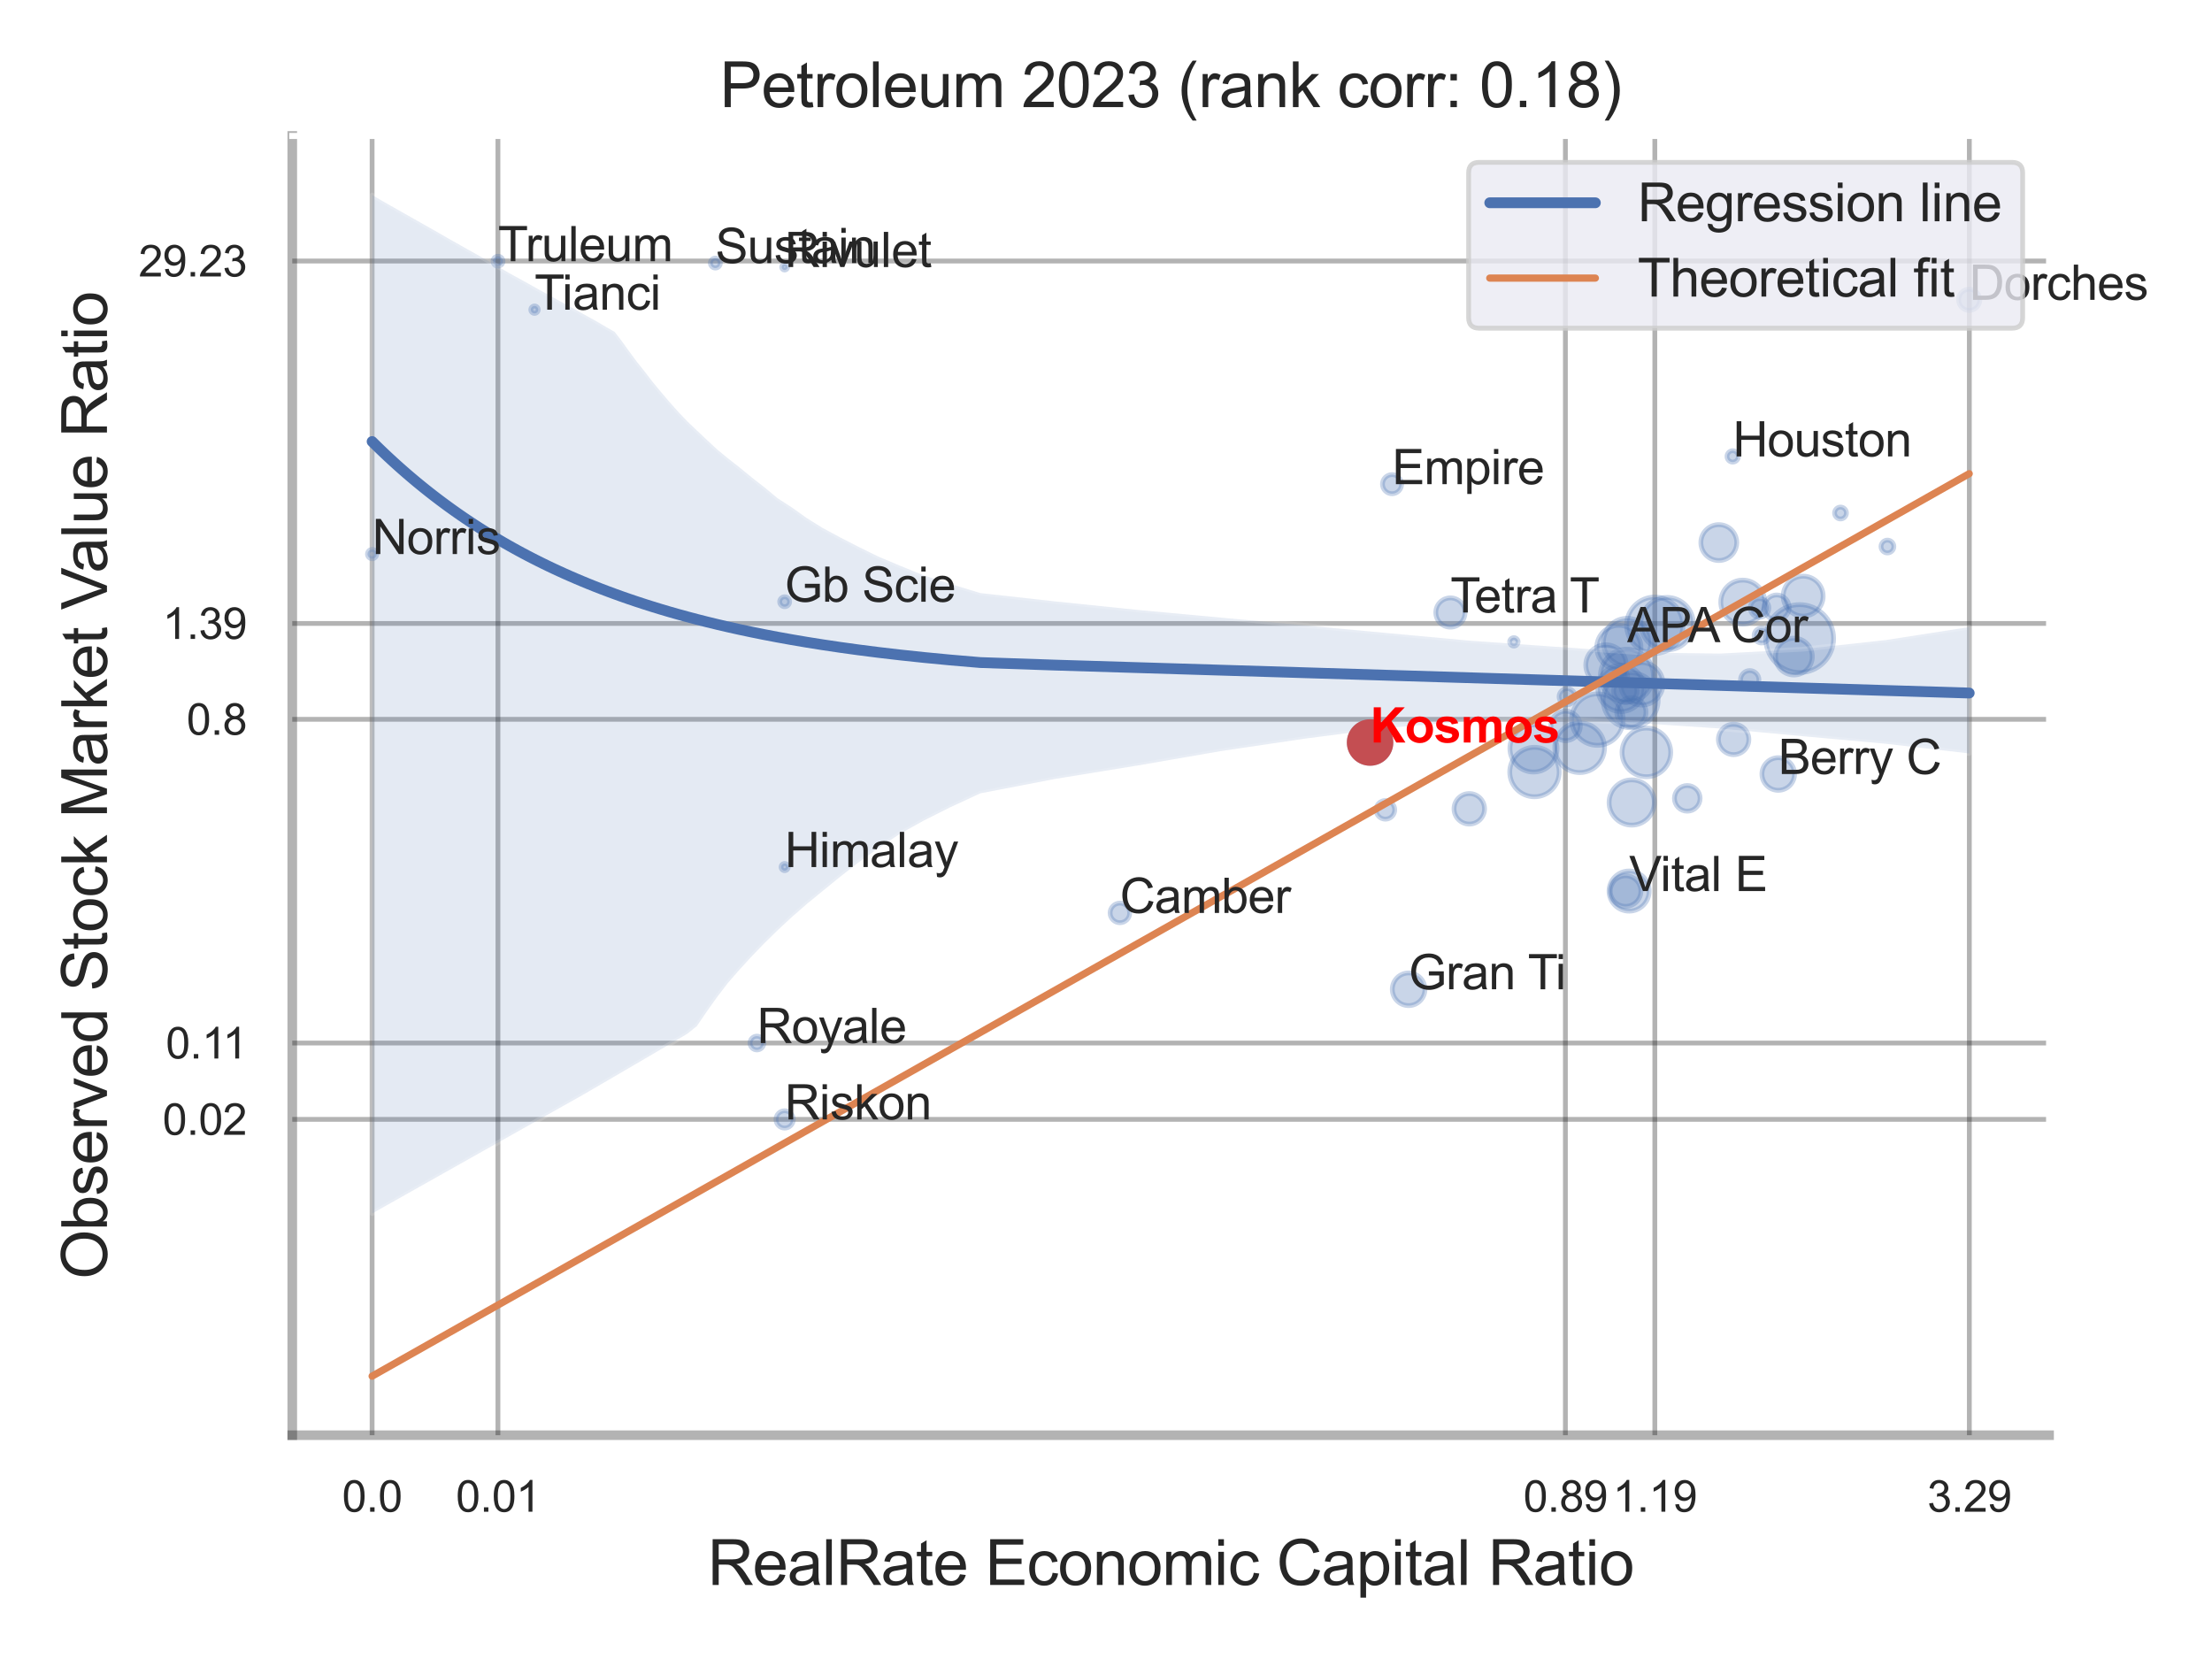 <?xml version="1.0" encoding="utf-8" standalone="no"?>
<!DOCTYPE svg PUBLIC "-//W3C//DTD SVG 1.1//EN"
  "http://www.w3.org/Graphics/SVG/1.1/DTD/svg11.dtd">
<svg xmlns:xlink="http://www.w3.org/1999/xlink" width="460.8pt" height="345.6pt" viewBox="0 0 460.8 345.6" xmlns="http://www.w3.org/2000/svg" version="1.1">
 <defs>
  <style type="text/css">*{stroke-linejoin: round; stroke-linecap: butt}</style>
 </defs>
 <g id="figure_1">
  <g id="patch_1">
   <path d="M 0 345.6 
L 460.8 345.6 
L 460.8 0 
L 0 0 
z
" style="fill: #ffffff"/>
  </g>
  <g id="axes_1">
   <g id="patch_2">
    <path d="M 60.885 298.98 
L 426.858 298.98 
L 426.858 28.32 
L 60.885 28.32 
z
" style="fill: #ffffff"/>
   </g>
   <g id="matplotlib.axis_1">
    <g id="xtick_1">
     <g id="line2d_1">
      <path d="M 77.516 298.98 
L 77.516 28.32 
" clip-path="url(#p2a25839d8b)" style="fill: none; stroke: #000000; stroke-opacity: 0.3; stroke-linecap: round"/>
     </g>
     <g id="text_1">
      <!-- 0.0 -->
      <g style="fill: #262626" transform="translate(71.261 314.922) scale(0.09 -0.09)">
       <defs>
        <path id="ArialMT-30" d="M 266 2259 
Q 266 3072 433 3567 
Q 600 4063 929 4331 
Q 1259 4600 1759 4600 
Q 2128 4600 2406 4451 
Q 2684 4303 2865 4023 
Q 3047 3744 3150 3342 
Q 3253 2941 3253 2259 
Q 3253 1453 3087 958 
Q 2922 463 2592 192 
Q 2263 -78 1759 -78 
Q 1097 -78 719 397 
Q 266 969 266 2259 
z
M 844 2259 
Q 844 1131 1108 757 
Q 1372 384 1759 384 
Q 2147 384 2411 759 
Q 2675 1134 2675 2259 
Q 2675 3391 2411 3762 
Q 2147 4134 1753 4134 
Q 1366 4134 1134 3806 
Q 844 3388 844 2259 
z
" transform="scale(0.016)"/>
        <path id="ArialMT-2e" d="M 581 0 
L 581 641 
L 1222 641 
L 1222 0 
L 581 0 
z
" transform="scale(0.016)"/>
       </defs>
       <use xlink:href="#ArialMT-30"/>
       <use xlink:href="#ArialMT-2e" x="55.615"/>
       <use xlink:href="#ArialMT-30" x="83.398"/>
      </g>
     </g>
    </g>
    <g id="xtick_2">
     <g id="line2d_2">
      <path d="M 103.728 298.98 
L 103.728 28.32 
" clip-path="url(#p2a25839d8b)" style="fill: none; stroke: #000000; stroke-opacity: 0.3; stroke-linecap: round"/>
     </g>
     <g id="text_2">
      <!-- 0.01 -->
      <g style="fill: #262626" transform="translate(94.971 314.922) scale(0.09 -0.09)">
       <defs>
        <path id="ArialMT-31" d="M 2384 0 
L 1822 0 
L 1822 3584 
Q 1619 3391 1289 3197 
Q 959 3003 697 2906 
L 697 3450 
Q 1169 3672 1522 3987 
Q 1875 4303 2022 4600 
L 2384 4600 
L 2384 0 
z
" transform="scale(0.016)"/>
       </defs>
       <use xlink:href="#ArialMT-30"/>
       <use xlink:href="#ArialMT-2e" x="55.615"/>
       <use xlink:href="#ArialMT-30" x="83.398"/>
       <use xlink:href="#ArialMT-31" x="139.014"/>
      </g>
     </g>
    </g>
    <g id="xtick_3">
     <g id="line2d_3">
      <path d="M 326.102 298.98 
L 326.102 28.32 
" clip-path="url(#p2a25839d8b)" style="fill: none; stroke: #000000; stroke-opacity: 0.3; stroke-linecap: round"/>
     </g>
     <g id="text_3">
      <!-- 0.89 -->
      <g style="fill: #262626" transform="translate(317.344 314.922) scale(0.09 -0.09)">
       <defs>
        <path id="ArialMT-38" d="M 1131 2484 
Q 781 2613 612 2850 
Q 444 3088 444 3419 
Q 444 3919 803 4259 
Q 1163 4600 1759 4600 
Q 2359 4600 2725 4251 
Q 3091 3903 3091 3403 
Q 3091 3084 2923 2848 
Q 2756 2613 2416 2484 
Q 2838 2347 3058 2040 
Q 3278 1734 3278 1309 
Q 3278 722 2862 322 
Q 2447 -78 1769 -78 
Q 1091 -78 675 323 
Q 259 725 259 1325 
Q 259 1772 486 2073 
Q 713 2375 1131 2484 
z
M 1019 3438 
Q 1019 3113 1228 2906 
Q 1438 2700 1772 2700 
Q 2097 2700 2305 2904 
Q 2513 3109 2513 3406 
Q 2513 3716 2298 3927 
Q 2084 4138 1766 4138 
Q 1444 4138 1231 3931 
Q 1019 3725 1019 3438 
z
M 838 1322 
Q 838 1081 952 856 
Q 1066 631 1291 507 
Q 1516 384 1775 384 
Q 2178 384 2440 643 
Q 2703 903 2703 1303 
Q 2703 1709 2433 1975 
Q 2163 2241 1756 2241 
Q 1359 2241 1098 1978 
Q 838 1716 838 1322 
z
" transform="scale(0.016)"/>
        <path id="ArialMT-39" d="M 350 1059 
L 891 1109 
Q 959 728 1153 556 
Q 1347 384 1650 384 
Q 1909 384 2104 503 
Q 2300 622 2425 820 
Q 2550 1019 2634 1356 
Q 2719 1694 2719 2044 
Q 2719 2081 2716 2156 
Q 2547 1888 2255 1720 
Q 1963 1553 1622 1553 
Q 1053 1553 659 1965 
Q 266 2378 266 3053 
Q 266 3750 677 4175 
Q 1088 4600 1706 4600 
Q 2153 4600 2523 4359 
Q 2894 4119 3086 3673 
Q 3278 3228 3278 2384 
Q 3278 1506 3087 986 
Q 2897 466 2520 194 
Q 2144 -78 1638 -78 
Q 1100 -78 759 220 
Q 419 519 350 1059 
z
M 2653 3081 
Q 2653 3566 2395 3850 
Q 2138 4134 1775 4134 
Q 1400 4134 1122 3828 
Q 844 3522 844 3034 
Q 844 2597 1108 2323 
Q 1372 2050 1759 2050 
Q 2150 2050 2401 2323 
Q 2653 2597 2653 3081 
z
" transform="scale(0.016)"/>
       </defs>
       <use xlink:href="#ArialMT-30"/>
       <use xlink:href="#ArialMT-2e" x="55.615"/>
       <use xlink:href="#ArialMT-38" x="83.398"/>
       <use xlink:href="#ArialMT-39" x="139.014"/>
      </g>
     </g>
    </g>
    <g id="xtick_4">
     <g id="line2d_4">
      <path d="M 344.73 298.98 
L 344.73 28.32 
" clip-path="url(#p2a25839d8b)" style="fill: none; stroke: #000000; stroke-opacity: 0.3; stroke-linecap: round"/>
     </g>
     <g id="text_4">
      <!-- 1.19 -->
      <g style="fill: #262626" transform="translate(335.973 314.922) scale(0.09 -0.09)">
       <use xlink:href="#ArialMT-31"/>
       <use xlink:href="#ArialMT-2e" x="55.615"/>
       <use xlink:href="#ArialMT-31" x="83.398"/>
       <use xlink:href="#ArialMT-39" x="139.014"/>
      </g>
     </g>
    </g>
    <g id="xtick_5">
     <g id="line2d_5">
      <path d="M 410.25 298.98 
L 410.25 28.32 
" clip-path="url(#p2a25839d8b)" style="fill: none; stroke: #000000; stroke-opacity: 0.3; stroke-linecap: round"/>
     </g>
     <g id="text_5">
      <!-- 3.29 -->
      <g style="fill: #262626" transform="translate(401.493 314.922) scale(0.09 -0.09)">
       <defs>
        <path id="ArialMT-33" d="M 269 1209 
L 831 1284 
Q 928 806 1161 595 
Q 1394 384 1728 384 
Q 2125 384 2398 659 
Q 2672 934 2672 1341 
Q 2672 1728 2419 1979 
Q 2166 2231 1775 2231 
Q 1616 2231 1378 2169 
L 1441 2663 
Q 1497 2656 1531 2656 
Q 1891 2656 2178 2843 
Q 2466 3031 2466 3422 
Q 2466 3731 2256 3934 
Q 2047 4138 1716 4138 
Q 1388 4138 1169 3931 
Q 950 3725 888 3313 
L 325 3413 
Q 428 3978 793 4289 
Q 1159 4600 1703 4600 
Q 2078 4600 2393 4439 
Q 2709 4278 2876 4000 
Q 3044 3722 3044 3409 
Q 3044 3113 2884 2869 
Q 2725 2625 2413 2481 
Q 2819 2388 3044 2092 
Q 3269 1797 3269 1353 
Q 3269 753 2831 336 
Q 2394 -81 1725 -81 
Q 1122 -81 723 278 
Q 325 638 269 1209 
z
" transform="scale(0.016)"/>
        <path id="ArialMT-32" d="M 3222 541 
L 3222 0 
L 194 0 
Q 188 203 259 391 
Q 375 700 629 1000 
Q 884 1300 1366 1694 
Q 2113 2306 2375 2664 
Q 2638 3022 2638 3341 
Q 2638 3675 2398 3904 
Q 2159 4134 1775 4134 
Q 1369 4134 1125 3890 
Q 881 3647 878 3216 
L 300 3275 
Q 359 3922 746 4261 
Q 1134 4600 1788 4600 
Q 2447 4600 2831 4234 
Q 3216 3869 3216 3328 
Q 3216 3053 3103 2787 
Q 2991 2522 2730 2228 
Q 2469 1934 1863 1422 
Q 1356 997 1212 845 
Q 1069 694 975 541 
L 3222 541 
z
" transform="scale(0.016)"/>
       </defs>
       <use xlink:href="#ArialMT-33"/>
       <use xlink:href="#ArialMT-2e" x="55.615"/>
       <use xlink:href="#ArialMT-32" x="83.398"/>
       <use xlink:href="#ArialMT-39" x="139.014"/>
      </g>
     </g>
    </g>
    <g id="xtick_6"/>
    <g id="xtick_7"/>
    <g id="xtick_8"/>
    <g id="text_6">
     <!-- RealRate Economic Capital Ratio -->
     <g style="fill: #262626" transform="translate(147.413 330.174) scale(0.13 -0.13)">
      <defs>
       <path id="ArialMT-52" d="M 503 0 
L 503 4581 
L 2534 4581 
Q 3147 4581 3465 4457 
Q 3784 4334 3975 4021 
Q 4166 3709 4166 3331 
Q 4166 2844 3850 2509 
Q 3534 2175 2875 2084 
Q 3116 1969 3241 1856 
Q 3506 1613 3744 1247 
L 4541 0 
L 3778 0 
L 3172 953 
Q 2906 1366 2734 1584 
Q 2563 1803 2427 1890 
Q 2291 1978 2150 2013 
Q 2047 2034 1813 2034 
L 1109 2034 
L 1109 0 
L 503 0 
z
M 1109 2559 
L 2413 2559 
Q 2828 2559 3062 2645 
Q 3297 2731 3419 2920 
Q 3541 3109 3541 3331 
Q 3541 3656 3305 3865 
Q 3069 4075 2559 4075 
L 1109 4075 
L 1109 2559 
z
" transform="scale(0.016)"/>
       <path id="ArialMT-65" d="M 2694 1069 
L 3275 997 
Q 3138 488 2766 206 
Q 2394 -75 1816 -75 
Q 1088 -75 661 373 
Q 234 822 234 1631 
Q 234 2469 665 2931 
Q 1097 3394 1784 3394 
Q 2450 3394 2872 2941 
Q 3294 2488 3294 1666 
Q 3294 1616 3291 1516 
L 816 1516 
Q 847 969 1125 678 
Q 1403 388 1819 388 
Q 2128 388 2347 550 
Q 2566 713 2694 1069 
z
M 847 1978 
L 2700 1978 
Q 2663 2397 2488 2606 
Q 2219 2931 1791 2931 
Q 1403 2931 1139 2672 
Q 875 2413 847 1978 
z
" transform="scale(0.016)"/>
       <path id="ArialMT-61" d="M 2588 409 
Q 2275 144 1986 34 
Q 1697 -75 1366 -75 
Q 819 -75 525 192 
Q 231 459 231 875 
Q 231 1119 342 1320 
Q 453 1522 633 1644 
Q 813 1766 1038 1828 
Q 1203 1872 1538 1913 
Q 2219 1994 2541 2106 
Q 2544 2222 2544 2253 
Q 2544 2597 2384 2738 
Q 2169 2928 1744 2928 
Q 1347 2928 1158 2789 
Q 969 2650 878 2297 
L 328 2372 
Q 403 2725 575 2942 
Q 747 3159 1072 3276 
Q 1397 3394 1825 3394 
Q 2250 3394 2515 3294 
Q 2781 3194 2906 3042 
Q 3031 2891 3081 2659 
Q 3109 2516 3109 2141 
L 3109 1391 
Q 3109 606 3145 398 
Q 3181 191 3288 0 
L 2700 0 
Q 2613 175 2588 409 
z
M 2541 1666 
Q 2234 1541 1622 1453 
Q 1275 1403 1131 1340 
Q 988 1278 909 1158 
Q 831 1038 831 891 
Q 831 666 1001 516 
Q 1172 366 1500 366 
Q 1825 366 2078 508 
Q 2331 650 2450 897 
Q 2541 1088 2541 1459 
L 2541 1666 
z
" transform="scale(0.016)"/>
       <path id="ArialMT-6c" d="M 409 0 
L 409 4581 
L 972 4581 
L 972 0 
L 409 0 
z
" transform="scale(0.016)"/>
       <path id="ArialMT-74" d="M 1650 503 
L 1731 6 
Q 1494 -44 1306 -44 
Q 1000 -44 831 53 
Q 663 150 594 308 
Q 525 466 525 972 
L 525 2881 
L 113 2881 
L 113 3319 
L 525 3319 
L 525 4141 
L 1084 4478 
L 1084 3319 
L 1650 3319 
L 1650 2881 
L 1084 2881 
L 1084 941 
Q 1084 700 1114 631 
Q 1144 563 1211 522 
Q 1278 481 1403 481 
Q 1497 481 1650 503 
z
" transform="scale(0.016)"/>
       <path id="ArialMT-20" transform="scale(0.016)"/>
       <path id="ArialMT-45" d="M 506 0 
L 506 4581 
L 3819 4581 
L 3819 4041 
L 1113 4041 
L 1113 2638 
L 3647 2638 
L 3647 2100 
L 1113 2100 
L 1113 541 
L 3925 541 
L 3925 0 
L 506 0 
z
" transform="scale(0.016)"/>
       <path id="ArialMT-63" d="M 2588 1216 
L 3141 1144 
Q 3050 572 2676 248 
Q 2303 -75 1759 -75 
Q 1078 -75 664 370 
Q 250 816 250 1647 
Q 250 2184 428 2587 
Q 606 2991 970 3192 
Q 1334 3394 1763 3394 
Q 2303 3394 2647 3120 
Q 2991 2847 3088 2344 
L 2541 2259 
Q 2463 2594 2264 2762 
Q 2066 2931 1784 2931 
Q 1359 2931 1093 2626 
Q 828 2322 828 1663 
Q 828 994 1084 691 
Q 1341 388 1753 388 
Q 2084 388 2306 591 
Q 2528 794 2588 1216 
z
" transform="scale(0.016)"/>
       <path id="ArialMT-6f" d="M 213 1659 
Q 213 2581 725 3025 
Q 1153 3394 1769 3394 
Q 2453 3394 2887 2945 
Q 3322 2497 3322 1706 
Q 3322 1066 3130 698 
Q 2938 331 2570 128 
Q 2203 -75 1769 -75 
Q 1072 -75 642 372 
Q 213 819 213 1659 
z
M 791 1659 
Q 791 1022 1069 705 
Q 1347 388 1769 388 
Q 2188 388 2466 706 
Q 2744 1025 2744 1678 
Q 2744 2294 2464 2611 
Q 2184 2928 1769 2928 
Q 1347 2928 1069 2612 
Q 791 2297 791 1659 
z
" transform="scale(0.016)"/>
       <path id="ArialMT-6e" d="M 422 0 
L 422 3319 
L 928 3319 
L 928 2847 
Q 1294 3394 1984 3394 
Q 2284 3394 2536 3286 
Q 2788 3178 2913 3003 
Q 3038 2828 3088 2588 
Q 3119 2431 3119 2041 
L 3119 0 
L 2556 0 
L 2556 2019 
Q 2556 2363 2490 2533 
Q 2425 2703 2258 2804 
Q 2091 2906 1866 2906 
Q 1506 2906 1245 2678 
Q 984 2450 984 1813 
L 984 0 
L 422 0 
z
" transform="scale(0.016)"/>
       <path id="ArialMT-6d" d="M 422 0 
L 422 3319 
L 925 3319 
L 925 2853 
Q 1081 3097 1340 3245 
Q 1600 3394 1931 3394 
Q 2300 3394 2536 3241 
Q 2772 3088 2869 2813 
Q 3263 3394 3894 3394 
Q 4388 3394 4653 3120 
Q 4919 2847 4919 2278 
L 4919 0 
L 4359 0 
L 4359 2091 
Q 4359 2428 4304 2576 
Q 4250 2725 4106 2815 
Q 3963 2906 3769 2906 
Q 3419 2906 3187 2673 
Q 2956 2441 2956 1928 
L 2956 0 
L 2394 0 
L 2394 2156 
Q 2394 2531 2256 2718 
Q 2119 2906 1806 2906 
Q 1569 2906 1367 2781 
Q 1166 2656 1075 2415 
Q 984 2175 984 1722 
L 984 0 
L 422 0 
z
" transform="scale(0.016)"/>
       <path id="ArialMT-69" d="M 425 3934 
L 425 4581 
L 988 4581 
L 988 3934 
L 425 3934 
z
M 425 0 
L 425 3319 
L 988 3319 
L 988 0 
L 425 0 
z
" transform="scale(0.016)"/>
       <path id="ArialMT-43" d="M 3763 1606 
L 4369 1453 
Q 4178 706 3683 314 
Q 3188 -78 2472 -78 
Q 1731 -78 1267 223 
Q 803 525 561 1097 
Q 319 1669 319 2325 
Q 319 3041 592 3573 
Q 866 4106 1370 4382 
Q 1875 4659 2481 4659 
Q 3169 4659 3637 4309 
Q 4106 3959 4291 3325 
L 3694 3184 
Q 3534 3684 3231 3912 
Q 2928 4141 2469 4141 
Q 1941 4141 1586 3887 
Q 1231 3634 1087 3207 
Q 944 2781 944 2328 
Q 944 1744 1114 1308 
Q 1284 872 1643 656 
Q 2003 441 2422 441 
Q 2931 441 3284 734 
Q 3638 1028 3763 1606 
z
" transform="scale(0.016)"/>
       <path id="ArialMT-70" d="M 422 -1272 
L 422 3319 
L 934 3319 
L 934 2888 
Q 1116 3141 1344 3267 
Q 1572 3394 1897 3394 
Q 2322 3394 2647 3175 
Q 2972 2956 3137 2557 
Q 3303 2159 3303 1684 
Q 3303 1175 3120 767 
Q 2938 359 2589 142 
Q 2241 -75 1856 -75 
Q 1575 -75 1351 44 
Q 1128 163 984 344 
L 984 -1272 
L 422 -1272 
z
M 931 1641 
Q 931 1000 1190 694 
Q 1450 388 1819 388 
Q 2194 388 2461 705 
Q 2728 1022 2728 1688 
Q 2728 2322 2467 2637 
Q 2206 2953 1844 2953 
Q 1484 2953 1207 2617 
Q 931 2281 931 1641 
z
" transform="scale(0.016)"/>
      </defs>
      <use xlink:href="#ArialMT-52"/>
      <use xlink:href="#ArialMT-65" x="72.217"/>
      <use xlink:href="#ArialMT-61" x="127.832"/>
      <use xlink:href="#ArialMT-6c" x="183.447"/>
      <use xlink:href="#ArialMT-52" x="205.664"/>
      <use xlink:href="#ArialMT-61" x="277.881"/>
      <use xlink:href="#ArialMT-74" x="333.496"/>
      <use xlink:href="#ArialMT-65" x="361.279"/>
      <use xlink:href="#ArialMT-20" x="416.895"/>
      <use xlink:href="#ArialMT-45" x="444.678"/>
      <use xlink:href="#ArialMT-63" x="511.377"/>
      <use xlink:href="#ArialMT-6f" x="561.377"/>
      <use xlink:href="#ArialMT-6e" x="616.992"/>
      <use xlink:href="#ArialMT-6f" x="672.607"/>
      <use xlink:href="#ArialMT-6d" x="728.223"/>
      <use xlink:href="#ArialMT-69" x="811.523"/>
      <use xlink:href="#ArialMT-63" x="833.74"/>
      <use xlink:href="#ArialMT-20" x="883.74"/>
      <use xlink:href="#ArialMT-43" x="911.523"/>
      <use xlink:href="#ArialMT-61" x="983.74"/>
      <use xlink:href="#ArialMT-70" x="1039.355"/>
      <use xlink:href="#ArialMT-69" x="1094.971"/>
      <use xlink:href="#ArialMT-74" x="1117.188"/>
      <use xlink:href="#ArialMT-61" x="1144.971"/>
      <use xlink:href="#ArialMT-6c" x="1200.586"/>
      <use xlink:href="#ArialMT-20" x="1222.803"/>
      <use xlink:href="#ArialMT-52" x="1250.586"/>
      <use xlink:href="#ArialMT-61" x="1322.803"/>
      <use xlink:href="#ArialMT-74" x="1378.418"/>
      <use xlink:href="#ArialMT-69" x="1406.201"/>
      <use xlink:href="#ArialMT-6f" x="1428.418"/>
     </g>
    </g>
   </g>
   <g id="matplotlib.axis_2">
    <g id="ytick_1">
     <g id="line2d_6">
      <path d="M 60.885 233.181 
L 426.858 233.181 
" clip-path="url(#p2a25839d8b)" style="fill: none; stroke: #000000; stroke-opacity: 0.3; stroke-linecap: round"/>
     </g>
     <g id="text_7">
      <!-- 0.02 -->
      <g style="fill: #262626" transform="translate(33.87 236.402) scale(0.09 -0.09)">
       <use xlink:href="#ArialMT-30"/>
       <use xlink:href="#ArialMT-2e" x="55.615"/>
       <use xlink:href="#ArialMT-30" x="83.398"/>
       <use xlink:href="#ArialMT-32" x="139.014"/>
      </g>
     </g>
    </g>
    <g id="ytick_2">
     <g id="line2d_7">
      <path d="M 60.885 217.284 
L 426.858 217.284 
" clip-path="url(#p2a25839d8b)" style="fill: none; stroke: #000000; stroke-opacity: 0.3; stroke-linecap: round"/>
     </g>
     <g id="text_8">
      <!-- 0.11 -->
      <g style="fill: #262626" transform="translate(34.534 220.505) scale(0.09 -0.09)">
       <use xlink:href="#ArialMT-30"/>
       <use xlink:href="#ArialMT-2e" x="55.615"/>
       <use xlink:href="#ArialMT-31" x="83.398"/>
       <use xlink:href="#ArialMT-31" x="131.639"/>
      </g>
     </g>
    </g>
    <g id="ytick_3">
     <g id="line2d_8">
      <path d="M 60.885 149.842 
L 426.858 149.842 
" clip-path="url(#p2a25839d8b)" style="fill: none; stroke: #000000; stroke-opacity: 0.3; stroke-linecap: round"/>
     </g>
     <g id="text_9">
      <!-- 0.8 -->
      <g style="fill: #262626" transform="translate(38.875 153.063) scale(0.09 -0.09)">
       <use xlink:href="#ArialMT-30"/>
       <use xlink:href="#ArialMT-2e" x="55.615"/>
       <use xlink:href="#ArialMT-38" x="83.398"/>
      </g>
     </g>
    </g>
    <g id="ytick_4">
     <g id="line2d_9">
      <path d="M 60.885 129.878 
L 426.858 129.878 
" clip-path="url(#p2a25839d8b)" style="fill: none; stroke: #000000; stroke-opacity: 0.3; stroke-linecap: round"/>
     </g>
     <g id="text_10">
      <!-- 1.39 -->
      <g style="fill: #262626" transform="translate(33.87 133.099) scale(0.09 -0.09)">
       <use xlink:href="#ArialMT-31"/>
       <use xlink:href="#ArialMT-2e" x="55.615"/>
       <use xlink:href="#ArialMT-33" x="83.398"/>
       <use xlink:href="#ArialMT-39" x="139.014"/>
      </g>
     </g>
    </g>
    <g id="ytick_5">
     <g id="line2d_10">
      <path d="M 60.885 54.373 
L 426.858 54.373 
" clip-path="url(#p2a25839d8b)" style="fill: none; stroke: #000000; stroke-opacity: 0.3; stroke-linecap: round"/>
     </g>
     <g id="text_11">
      <!-- 29.23 -->
      <g style="fill: #262626" transform="translate(28.865 57.594) scale(0.09 -0.09)">
       <use xlink:href="#ArialMT-32"/>
       <use xlink:href="#ArialMT-39" x="55.615"/>
       <use xlink:href="#ArialMT-2e" x="111.23"/>
       <use xlink:href="#ArialMT-32" x="139.014"/>
       <use xlink:href="#ArialMT-33" x="194.629"/>
      </g>
     </g>
    </g>
    <g id="ytick_6"/>
    <g id="ytick_7"/>
    <g id="ytick_8"/>
    <g id="ytick_9"/>
    <g id="text_12">
     <!-- Observed Stock Market Value Ratio -->
     <g style="fill: #262626" transform="translate(22.282 266.489) rotate(-90) scale(0.13 -0.13)">
      <defs>
       <path id="ArialMT-4f" d="M 309 2231 
Q 309 3372 921 4017 
Q 1534 4663 2503 4663 
Q 3138 4663 3647 4359 
Q 4156 4056 4423 3514 
Q 4691 2972 4691 2284 
Q 4691 1588 4409 1038 
Q 4128 488 3612 205 
Q 3097 -78 2500 -78 
Q 1853 -78 1343 234 
Q 834 547 571 1087 
Q 309 1628 309 2231 
z
M 934 2222 
Q 934 1394 1379 917 
Q 1825 441 2497 441 
Q 3181 441 3623 922 
Q 4066 1403 4066 2288 
Q 4066 2847 3877 3264 
Q 3688 3681 3323 3911 
Q 2959 4141 2506 4141 
Q 1863 4141 1398 3698 
Q 934 3256 934 2222 
z
" transform="scale(0.016)"/>
       <path id="ArialMT-62" d="M 941 0 
L 419 0 
L 419 4581 
L 981 4581 
L 981 2947 
Q 1338 3394 1891 3394 
Q 2197 3394 2470 3270 
Q 2744 3147 2920 2923 
Q 3097 2700 3197 2384 
Q 3297 2069 3297 1709 
Q 3297 856 2875 390 
Q 2453 -75 1863 -75 
Q 1275 -75 941 416 
L 941 0 
z
M 934 1684 
Q 934 1088 1097 822 
Q 1363 388 1816 388 
Q 2184 388 2453 708 
Q 2722 1028 2722 1663 
Q 2722 2313 2464 2622 
Q 2206 2931 1841 2931 
Q 1472 2931 1203 2611 
Q 934 2291 934 1684 
z
" transform="scale(0.016)"/>
       <path id="ArialMT-73" d="M 197 991 
L 753 1078 
Q 800 744 1014 566 
Q 1228 388 1613 388 
Q 2000 388 2187 545 
Q 2375 703 2375 916 
Q 2375 1106 2209 1216 
Q 2094 1291 1634 1406 
Q 1016 1563 777 1677 
Q 538 1791 414 1992 
Q 291 2194 291 2438 
Q 291 2659 392 2848 
Q 494 3038 669 3163 
Q 800 3259 1026 3326 
Q 1253 3394 1513 3394 
Q 1903 3394 2198 3281 
Q 2494 3169 2634 2976 
Q 2775 2784 2828 2463 
L 2278 2388 
Q 2241 2644 2061 2787 
Q 1881 2931 1553 2931 
Q 1166 2931 1000 2803 
Q 834 2675 834 2503 
Q 834 2394 903 2306 
Q 972 2216 1119 2156 
Q 1203 2125 1616 2013 
Q 2213 1853 2448 1751 
Q 2684 1650 2818 1456 
Q 2953 1263 2953 975 
Q 2953 694 2789 445 
Q 2625 197 2315 61 
Q 2006 -75 1616 -75 
Q 969 -75 630 194 
Q 291 463 197 991 
z
" transform="scale(0.016)"/>
       <path id="ArialMT-72" d="M 416 0 
L 416 3319 
L 922 3319 
L 922 2816 
Q 1116 3169 1280 3281 
Q 1444 3394 1641 3394 
Q 1925 3394 2219 3213 
L 2025 2691 
Q 1819 2813 1613 2813 
Q 1428 2813 1281 2702 
Q 1134 2591 1072 2394 
Q 978 2094 978 1738 
L 978 0 
L 416 0 
z
" transform="scale(0.016)"/>
       <path id="ArialMT-76" d="M 1344 0 
L 81 3319 
L 675 3319 
L 1388 1331 
Q 1503 1009 1600 663 
Q 1675 925 1809 1294 
L 2547 3319 
L 3125 3319 
L 1869 0 
L 1344 0 
z
" transform="scale(0.016)"/>
       <path id="ArialMT-64" d="M 2575 0 
L 2575 419 
Q 2259 -75 1647 -75 
Q 1250 -75 917 144 
Q 584 363 401 755 
Q 219 1147 219 1656 
Q 219 2153 384 2558 
Q 550 2963 881 3178 
Q 1213 3394 1622 3394 
Q 1922 3394 2156 3267 
Q 2391 3141 2538 2938 
L 2538 4581 
L 3097 4581 
L 3097 0 
L 2575 0 
z
M 797 1656 
Q 797 1019 1065 703 
Q 1334 388 1700 388 
Q 2069 388 2326 689 
Q 2584 991 2584 1609 
Q 2584 2291 2321 2609 
Q 2059 2928 1675 2928 
Q 1300 2928 1048 2622 
Q 797 2316 797 1656 
z
" transform="scale(0.016)"/>
       <path id="ArialMT-53" d="M 288 1472 
L 859 1522 
Q 900 1178 1048 958 
Q 1197 738 1509 602 
Q 1822 466 2213 466 
Q 2559 466 2825 569 
Q 3091 672 3220 851 
Q 3350 1031 3350 1244 
Q 3350 1459 3225 1620 
Q 3100 1781 2813 1891 
Q 2628 1963 1997 2114 
Q 1366 2266 1113 2400 
Q 784 2572 623 2826 
Q 463 3081 463 3397 
Q 463 3744 659 4045 
Q 856 4347 1234 4503 
Q 1613 4659 2075 4659 
Q 2584 4659 2973 4495 
Q 3363 4331 3572 4012 
Q 3781 3694 3797 3291 
L 3216 3247 
Q 3169 3681 2898 3903 
Q 2628 4125 2100 4125 
Q 1550 4125 1298 3923 
Q 1047 3722 1047 3438 
Q 1047 3191 1225 3031 
Q 1400 2872 2139 2705 
Q 2878 2538 3153 2413 
Q 3553 2228 3743 1945 
Q 3934 1663 3934 1294 
Q 3934 928 3725 604 
Q 3516 281 3123 101 
Q 2731 -78 2241 -78 
Q 1619 -78 1198 103 
Q 778 284 539 648 
Q 300 1013 288 1472 
z
" transform="scale(0.016)"/>
       <path id="ArialMT-6b" d="M 425 0 
L 425 4581 
L 988 4581 
L 988 1969 
L 2319 3319 
L 3047 3319 
L 1778 2088 
L 3175 0 
L 2481 0 
L 1384 1697 
L 988 1316 
L 988 0 
L 425 0 
z
" transform="scale(0.016)"/>
       <path id="ArialMT-4d" d="M 475 0 
L 475 4581 
L 1388 4581 
L 2472 1338 
Q 2622 884 2691 659 
Q 2769 909 2934 1394 
L 4031 4581 
L 4847 4581 
L 4847 0 
L 4263 0 
L 4263 3834 
L 2931 0 
L 2384 0 
L 1059 3900 
L 1059 0 
L 475 0 
z
" transform="scale(0.016)"/>
       <path id="ArialMT-56" d="M 1803 0 
L 28 4581 
L 684 4581 
L 1875 1253 
Q 2019 853 2116 503 
Q 2222 878 2363 1253 
L 3600 4581 
L 4219 4581 
L 2425 0 
L 1803 0 
z
" transform="scale(0.016)"/>
       <path id="ArialMT-75" d="M 2597 0 
L 2597 488 
Q 2209 -75 1544 -75 
Q 1250 -75 995 37 
Q 741 150 617 320 
Q 494 491 444 738 
Q 409 903 409 1263 
L 409 3319 
L 972 3319 
L 972 1478 
Q 972 1038 1006 884 
Q 1059 663 1231 536 
Q 1403 409 1656 409 
Q 1909 409 2131 539 
Q 2353 669 2445 892 
Q 2538 1116 2538 1541 
L 2538 3319 
L 3100 3319 
L 3100 0 
L 2597 0 
z
" transform="scale(0.016)"/>
      </defs>
      <use xlink:href="#ArialMT-4f"/>
      <use xlink:href="#ArialMT-62" x="77.783"/>
      <use xlink:href="#ArialMT-73" x="133.398"/>
      <use xlink:href="#ArialMT-65" x="183.398"/>
      <use xlink:href="#ArialMT-72" x="239.014"/>
      <use xlink:href="#ArialMT-76" x="272.314"/>
      <use xlink:href="#ArialMT-65" x="322.314"/>
      <use xlink:href="#ArialMT-64" x="377.93"/>
      <use xlink:href="#ArialMT-20" x="433.545"/>
      <use xlink:href="#ArialMT-53" x="461.328"/>
      <use xlink:href="#ArialMT-74" x="528.027"/>
      <use xlink:href="#ArialMT-6f" x="555.811"/>
      <use xlink:href="#ArialMT-63" x="611.426"/>
      <use xlink:href="#ArialMT-6b" x="661.426"/>
      <use xlink:href="#ArialMT-20" x="711.426"/>
      <use xlink:href="#ArialMT-4d" x="739.209"/>
      <use xlink:href="#ArialMT-61" x="822.51"/>
      <use xlink:href="#ArialMT-72" x="878.125"/>
      <use xlink:href="#ArialMT-6b" x="911.426"/>
      <use xlink:href="#ArialMT-65" x="961.426"/>
      <use xlink:href="#ArialMT-74" x="1017.041"/>
      <use xlink:href="#ArialMT-20" x="1044.824"/>
      <use xlink:href="#ArialMT-56" x="1072.607"/>
      <use xlink:href="#ArialMT-61" x="1131.932"/>
      <use xlink:href="#ArialMT-6c" x="1187.547"/>
      <use xlink:href="#ArialMT-75" x="1209.764"/>
      <use xlink:href="#ArialMT-65" x="1265.379"/>
      <use xlink:href="#ArialMT-20" x="1320.994"/>
      <use xlink:href="#ArialMT-52" x="1348.777"/>
      <use xlink:href="#ArialMT-61" x="1420.994"/>
      <use xlink:href="#ArialMT-74" x="1476.609"/>
      <use xlink:href="#ArialMT-69" x="1504.393"/>
      <use xlink:href="#ArialMT-6f" x="1526.609"/>
     </g>
    </g>
   </g>
   <g id="PathCollection_1">
    <path d="M 332.769 155.266 
C 334.191 155.266 335.554 154.701 336.559 153.696 
C 337.565 152.691 338.13 151.327 338.13 149.905 
C 338.13 148.484 337.565 147.12 336.559 146.115 
C 335.554 145.11 334.191 144.545 332.769 144.545 
C 331.347 144.545 329.983 145.11 328.978 146.115 
C 327.973 147.12 327.408 148.484 327.408 149.905 
C 327.408 151.327 327.973 152.691 328.978 153.696 
C 329.983 154.701 331.347 155.266 332.769 155.266 
z
" clip-path="url(#p2a25839d8b)" style="fill: #4c72b0; fill-opacity: 0.3; stroke: #4c72b0; stroke-opacity: 0.3"/>
    <path d="M 326.475 146.809 
C 326.922 146.809 327.351 146.631 327.667 146.316 
C 327.983 146 328.16 145.571 328.16 145.124 
C 328.16 144.677 327.983 144.249 327.667 143.933 
C 327.351 143.617 326.922 143.439 326.475 143.439 
C 326.028 143.439 325.6 143.617 325.284 143.933 
C 324.968 144.249 324.79 144.677 324.79 145.124 
C 324.79 145.571 324.968 146 325.284 146.316 
C 325.6 146.631 326.028 146.809 326.475 146.809 
z
" clip-path="url(#p2a25839d8b)" style="fill: #4c72b0; fill-opacity: 0.3; stroke: #4c72b0; stroke-opacity: 0.3"/>
    <path d="M 339.699 151.597 
C 341.218 151.597 342.675 150.993 343.749 149.919 
C 344.823 148.845 345.426 147.389 345.426 145.87 
C 345.426 144.351 344.823 142.894 343.749 141.82 
C 342.675 140.747 341.218 140.143 339.699 140.143 
C 338.18 140.143 336.724 140.747 335.65 141.82 
C 334.576 142.894 333.972 144.351 333.972 145.87 
C 333.972 147.389 334.576 148.845 335.65 149.919 
C 336.724 150.993 338.18 151.597 339.699 151.597 
z
" clip-path="url(#p2a25839d8b)" style="fill: #4c72b0; fill-opacity: 0.3; stroke: #4c72b0; stroke-opacity: 0.3"/>
    <path d="M 338.578 146.347 
C 339.222 146.347 339.839 146.092 340.294 145.637 
C 340.749 145.182 341.005 144.565 341.005 143.921 
C 341.005 143.278 340.749 142.661 340.294 142.206 
C 339.839 141.751 339.222 141.495 338.578 141.495 
C 337.935 141.495 337.318 141.751 336.863 142.206 
C 336.408 142.661 336.152 143.278 336.152 143.921 
C 336.152 144.565 336.408 145.182 336.863 145.637 
C 337.318 146.092 337.935 146.347 338.578 146.347 
z
" clip-path="url(#p2a25839d8b)" style="fill: #4c72b0; fill-opacity: 0.3; stroke: #4c72b0; stroke-opacity: 0.3"/>
    <path d="M 306.081 171.668 
C 306.924 171.668 307.732 171.333 308.328 170.737 
C 308.924 170.141 309.259 169.333 309.259 168.49 
C 309.259 167.647 308.924 166.838 308.328 166.242 
C 307.732 165.646 306.924 165.311 306.081 165.311 
C 305.238 165.311 304.43 165.646 303.834 166.242 
C 303.238 166.838 302.903 167.647 302.903 168.49 
C 302.903 169.333 303.238 170.141 303.834 170.737 
C 304.43 171.333 305.238 171.668 306.081 171.668 
z
" clip-path="url(#p2a25839d8b)" style="fill: #4c72b0; fill-opacity: 0.3; stroke: #4c72b0; stroke-opacity: 0.3"/>
    <path d="M 393.185 115.192 
C 393.54 115.192 393.88 115.051 394.131 114.8 
C 394.382 114.549 394.523 114.209 394.523 113.855 
C 394.523 113.5 394.382 113.16 394.131 112.909 
C 393.88 112.658 393.54 112.517 393.185 112.517 
C 392.831 112.517 392.491 112.658 392.24 112.909 
C 391.989 113.16 391.848 113.5 391.848 113.855 
C 391.848 114.209 391.989 114.549 392.24 114.8 
C 392.491 115.051 392.831 115.192 393.185 115.192 
z
" clip-path="url(#p2a25839d8b)" style="fill: #4c72b0; fill-opacity: 0.3; stroke: #4c72b0; stroke-opacity: 0.3"/>
    <path d="M 366.972 133.946 
C 367.384 133.946 367.78 133.782 368.072 133.49 
C 368.364 133.198 368.528 132.802 368.528 132.389 
C 368.528 131.976 368.364 131.58 368.072 131.289 
C 367.78 130.997 367.384 130.833 366.972 130.833 
C 366.559 130.833 366.163 130.997 365.871 131.289 
C 365.579 131.58 365.415 131.976 365.415 132.389 
C 365.415 132.802 365.579 133.198 365.871 133.49 
C 366.163 133.782 366.559 133.946 366.972 133.946 
z
" clip-path="url(#p2a25839d8b)" style="fill: #4c72b0; fill-opacity: 0.3; stroke: #4c72b0; stroke-opacity: 0.3"/>
    <path d="M 288.605 170.646 
C 289.12 170.646 289.614 170.442 289.979 170.077 
C 290.343 169.713 290.547 169.219 290.547 168.704 
C 290.547 168.189 290.343 167.695 289.979 167.33 
C 289.614 166.966 289.12 166.762 288.605 166.762 
C 288.09 166.762 287.596 166.966 287.232 167.33 
C 286.867 167.695 286.663 168.189 286.663 168.704 
C 286.663 169.219 286.867 169.713 287.232 170.077 
C 287.596 170.442 288.09 170.646 288.605 170.646 
z
" clip-path="url(#p2a25839d8b)" style="fill: #4c72b0; fill-opacity: 0.3; stroke: #4c72b0; stroke-opacity: 0.3"/>
    <path d="M 338.916 146.281 
C 340.379 146.281 341.783 145.7 342.818 144.665 
C 343.853 143.63 344.434 142.226 344.434 140.762 
C 344.434 139.299 343.853 137.895 342.818 136.86 
C 341.783 135.825 340.379 135.243 338.916 135.243 
C 337.452 135.243 336.048 135.825 335.013 136.86 
C 333.978 137.895 333.397 139.299 333.397 140.762 
C 333.397 142.226 333.978 143.63 335.013 144.665 
C 336.048 145.7 337.452 146.281 338.916 146.281 
z
" clip-path="url(#p2a25839d8b)" style="fill: #4c72b0; fill-opacity: 0.3; stroke: #4c72b0; stroke-opacity: 0.3"/>
    <path d="M 383.411 108.107 
C 383.739 108.107 384.053 107.976 384.285 107.744 
C 384.517 107.513 384.647 107.198 384.647 106.87 
C 384.647 106.542 384.517 106.228 384.285 105.996 
C 384.053 105.764 383.739 105.634 383.411 105.634 
C 383.083 105.634 382.768 105.764 382.537 105.996 
C 382.305 106.228 382.174 106.542 382.174 106.87 
C 382.174 107.198 382.305 107.513 382.537 107.744 
C 382.768 107.976 383.083 108.107 383.411 108.107 
z
" clip-path="url(#p2a25839d8b)" style="fill: #4c72b0; fill-opacity: 0.3; stroke: #4c72b0; stroke-opacity: 0.3"/>
    <path d="M 337.681 148.227 
C 338.959 148.227 340.185 147.719 341.089 146.815 
C 341.993 145.911 342.501 144.685 342.501 143.407 
C 342.501 142.129 341.993 140.902 341.089 139.998 
C 340.185 139.095 338.959 138.587 337.681 138.587 
C 336.403 138.587 335.176 139.095 334.273 139.998 
C 333.369 140.902 332.861 142.129 332.861 143.407 
C 332.861 144.685 333.369 145.911 334.273 146.815 
C 335.176 147.719 336.403 148.227 337.681 148.227 
z
" clip-path="url(#p2a25839d8b)" style="fill: #4c72b0; fill-opacity: 0.3; stroke: #4c72b0; stroke-opacity: 0.3"/>
    <path d="M 315.367 134.583 
C 315.599 134.583 315.821 134.491 315.985 134.327 
C 316.149 134.163 316.241 133.941 316.241 133.71 
C 316.241 133.478 316.149 133.256 315.985 133.092 
C 315.821 132.928 315.599 132.836 315.367 132.836 
C 315.136 132.836 314.914 132.928 314.75 133.092 
C 314.586 133.256 314.494 133.478 314.494 133.71 
C 314.494 133.941 314.586 134.163 314.75 134.327 
C 314.914 134.491 315.136 134.583 315.367 134.583 
z
" clip-path="url(#p2a25839d8b)" style="fill: #4c72b0; fill-opacity: 0.3; stroke: #4c72b0; stroke-opacity: 0.3"/>
    <path d="M 374.9 140.097 
C 376.775 140.097 378.574 139.352 379.9 138.026 
C 381.226 136.7 381.971 134.901 381.971 133.026 
C 381.971 131.151 381.226 129.352 379.9 128.026 
C 378.574 126.7 376.775 125.955 374.9 125.955 
C 373.025 125.955 371.226 126.7 369.9 128.026 
C 368.574 129.352 367.829 131.151 367.829 133.026 
C 367.829 134.901 368.574 136.7 369.9 138.026 
C 371.226 139.352 373.025 140.097 374.9 140.097 
z
" clip-path="url(#p2a25839d8b)" style="fill: #4c72b0; fill-opacity: 0.3; stroke: #4c72b0; stroke-opacity: 0.3"/>
    <path d="M 319.453 160.828 
C 320.755 160.828 322.003 160.311 322.924 159.39 
C 323.844 158.47 324.361 157.222 324.361 155.92 
C 324.361 154.619 323.844 153.371 322.924 152.45 
C 322.003 151.53 320.755 151.013 319.453 151.013 
C 318.152 151.013 316.904 151.53 315.983 152.45 
C 315.063 153.371 314.546 154.619 314.546 155.92 
C 314.546 157.222 315.063 158.47 315.983 159.39 
C 316.904 160.311 318.152 160.828 319.453 160.828 
z
" clip-path="url(#p2a25839d8b)" style="fill: #4c72b0; fill-opacity: 0.3; stroke: #4c72b0; stroke-opacity: 0.3"/>
    <path d="M 302.149 130.644 
C 302.957 130.644 303.732 130.323 304.303 129.752 
C 304.875 129.18 305.196 128.405 305.196 127.597 
C 305.196 126.789 304.875 126.014 304.303 125.443 
C 303.732 124.871 302.957 124.55 302.149 124.55 
C 301.341 124.55 300.566 124.871 299.995 125.443 
C 299.423 126.014 299.102 126.789 299.102 127.597 
C 299.102 128.405 299.423 129.18 299.995 129.752 
C 300.566 130.323 301.341 130.644 302.149 130.644 
z
" clip-path="url(#p2a25839d8b)" style="fill: #4c72b0; fill-opacity: 0.3; stroke: #4c72b0; stroke-opacity: 0.3"/>
    <path d="M 103.742 55.449 
C 104.017 55.449 104.28 55.34 104.474 55.146 
C 104.668 54.952 104.777 54.689 104.777 54.414 
C 104.777 54.14 104.668 53.876 104.474 53.682 
C 104.28 53.488 104.017 53.379 103.742 53.379 
C 103.468 53.379 103.204 53.488 103.01 53.682 
C 102.816 53.876 102.707 54.14 102.707 54.414 
C 102.707 54.689 102.816 54.952 103.01 55.146 
C 103.204 55.34 103.468 55.449 103.742 55.449 
z
" clip-path="url(#p2a25839d8b)" style="fill: #4c72b0; fill-opacity: 0.3; stroke: #4c72b0; stroke-opacity: 0.3"/>
    <path d="M 347.277 135.396 
C 348.728 135.396 350.12 134.82 351.146 133.794 
C 352.171 132.768 352.748 131.376 352.748 129.925 
C 352.748 128.474 352.171 127.083 351.146 126.057 
C 350.12 125.031 348.728 124.454 347.277 124.454 
C 345.826 124.454 344.434 125.031 343.409 126.057 
C 342.383 127.083 341.806 128.474 341.806 129.925 
C 341.806 131.376 342.383 132.768 343.409 133.794 
C 344.434 134.82 345.826 135.396 347.277 135.396 
z
" clip-path="url(#p2a25839d8b)" style="fill: #4c72b0; fill-opacity: 0.3; stroke: #4c72b0; stroke-opacity: 0.3"/>
    <path d="M 337.608 142.335 
C 337.995 142.335 338.365 142.181 338.639 141.908 
C 338.912 141.635 339.065 141.264 339.065 140.878 
C 339.065 140.492 338.912 140.121 338.639 139.848 
C 338.365 139.575 337.995 139.421 337.608 139.421 
C 337.222 139.421 336.851 139.575 336.578 139.848 
C 336.305 140.121 336.151 140.492 336.151 140.878 
C 336.151 141.264 336.305 141.635 336.578 141.908 
C 336.851 142.181 337.222 142.335 337.608 142.335 
z
" clip-path="url(#p2a25839d8b)" style="fill: #4c72b0; fill-opacity: 0.3; stroke: #4c72b0; stroke-opacity: 0.3"/>
    <path d="M 373.707 140.614 
C 374.724 140.614 375.699 140.21 376.418 139.491 
C 377.137 138.772 377.541 137.796 377.541 136.78 
C 377.541 135.763 377.137 134.788 376.418 134.069 
C 375.699 133.35 374.724 132.946 373.707 132.946 
C 372.691 132.946 371.715 133.35 370.996 134.069 
C 370.277 134.788 369.873 135.763 369.873 136.78 
C 369.873 137.796 370.277 138.772 370.996 139.491 
C 371.715 140.21 372.691 140.614 373.707 140.614 
z
" clip-path="url(#p2a25839d8b)" style="fill: #4c72b0; fill-opacity: 0.3; stroke: #4c72b0; stroke-opacity: 0.3"/>
    <path d="M 289.987 102.851 
C 290.515 102.851 291.021 102.641 291.394 102.268 
C 291.767 101.894 291.977 101.388 291.977 100.86 
C 291.977 100.332 291.767 99.826 291.394 99.453 
C 291.021 99.079 290.515 98.87 289.987 98.87 
C 289.459 98.87 288.953 99.079 288.579 99.453 
C 288.206 99.826 287.996 100.332 287.996 100.86 
C 287.996 101.388 288.206 101.894 288.579 102.268 
C 288.953 102.641 289.459 102.851 289.987 102.851 
z
" clip-path="url(#p2a25839d8b)" style="fill: #4c72b0; fill-opacity: 0.3; stroke: #4c72b0; stroke-opacity: 0.3"/>
    <path d="M 342.019 146.875 
C 343.191 146.875 344.315 146.409 345.144 145.58 
C 345.973 144.751 346.439 143.627 346.439 142.455 
C 346.439 141.283 345.973 140.158 345.144 139.329 
C 344.315 138.501 343.191 138.035 342.019 138.035 
C 340.847 138.035 339.722 138.501 338.893 139.329 
C 338.065 140.158 337.599 141.283 337.599 142.455 
C 337.599 143.627 338.065 144.751 338.893 145.58 
C 339.722 146.409 340.847 146.875 342.019 146.875 
z
" clip-path="url(#p2a25839d8b)" style="fill: #4c72b0; fill-opacity: 0.3; stroke: #4c72b0; stroke-opacity: 0.3"/>
    <path d="M 339.85 151.409 
C 340.656 151.409 341.43 151.088 342 150.518 
C 342.57 149.948 342.89 149.175 342.89 148.369 
C 342.89 147.562 342.57 146.789 342 146.219 
C 341.43 145.649 340.656 145.329 339.85 145.329 
C 339.044 145.329 338.271 145.649 337.7 146.219 
C 337.13 146.789 336.81 147.562 336.81 148.369 
C 336.81 149.175 337.13 149.948 337.7 150.518 
C 338.271 151.088 339.044 151.409 339.85 151.409 
z
" clip-path="url(#p2a25839d8b)" style="fill: #4c72b0; fill-opacity: 0.3; stroke: #4c72b0; stroke-opacity: 0.3"/>
    <path d="M 326.141 154.284 
C 326.954 154.284 327.734 153.961 328.309 153.386 
C 328.884 152.811 329.208 152.031 329.208 151.217 
C 329.208 150.404 328.884 149.624 328.309 149.049 
C 327.734 148.474 326.954 148.151 326.141 148.151 
C 325.328 148.151 324.548 148.474 323.973 149.049 
C 323.398 149.624 323.074 150.404 323.074 151.217 
C 323.074 152.031 323.398 152.811 323.973 153.386 
C 324.548 153.961 325.328 154.284 326.141 154.284 
z
" clip-path="url(#p2a25839d8b)" style="fill: #4c72b0; fill-opacity: 0.3; stroke: #4c72b0; stroke-opacity: 0.3"/>
    <path d="M 339.915 171.887 
C 341.164 171.887 342.363 171.391 343.246 170.507 
C 344.13 169.624 344.626 168.425 344.626 167.176 
C 344.626 165.927 344.13 164.728 343.246 163.845 
C 342.363 162.961 341.164 162.465 339.915 162.465 
C 338.666 162.465 337.467 162.961 336.584 163.845 
C 335.7 164.728 335.204 165.927 335.204 167.176 
C 335.204 168.425 335.7 169.624 336.584 170.507 
C 337.467 171.391 338.666 171.887 339.915 171.887 
z
" clip-path="url(#p2a25839d8b)" style="fill: #4c72b0; fill-opacity: 0.3; stroke: #4c72b0; stroke-opacity: 0.3"/>
    <path d="M 334.562 142.757 
C 335.68 142.757 336.752 142.313 337.542 141.523 
C 338.332 140.732 338.776 139.66 338.776 138.543 
C 338.776 137.425 338.332 136.354 337.542 135.563 
C 336.752 134.773 335.68 134.329 334.562 134.329 
C 333.445 134.329 332.373 134.773 331.583 135.563 
C 330.792 136.354 330.348 137.425 330.348 138.543 
C 330.348 139.66 330.792 140.732 331.583 141.523 
C 332.373 142.313 333.445 142.757 334.562 142.757 
z
" clip-path="url(#p2a25839d8b)" style="fill: #4c72b0; fill-opacity: 0.3; stroke: #4c72b0; stroke-opacity: 0.3"/>
    <path d="M 364.504 143.532 
C 365.013 143.532 365.501 143.329 365.861 142.969 
C 366.221 142.609 366.423 142.121 366.423 141.612 
C 366.423 141.103 366.221 140.615 365.861 140.255 
C 365.501 139.895 365.013 139.692 364.504 139.692 
C 363.995 139.692 363.506 139.895 363.146 140.255 
C 362.786 140.615 362.584 141.103 362.584 141.612 
C 362.584 142.121 362.786 142.609 363.146 142.969 
C 363.506 143.329 363.995 143.532 364.504 143.532 
z
" clip-path="url(#p2a25839d8b)" style="fill: #4c72b0; fill-opacity: 0.3; stroke: #4c72b0; stroke-opacity: 0.3"/>
    <path d="M 360.955 96.267 
C 361.269 96.267 361.571 96.142 361.794 95.92 
C 362.016 95.697 362.141 95.395 362.141 95.081 
C 362.141 94.766 362.016 94.464 361.794 94.241 
C 361.571 94.019 361.269 93.894 360.955 93.894 
C 360.64 93.894 360.338 94.019 360.116 94.241 
C 359.893 94.464 359.768 94.766 359.768 95.081 
C 359.768 95.395 359.893 95.697 360.116 95.92 
C 360.338 96.142 360.64 96.267 360.955 96.267 
z
" clip-path="url(#p2a25839d8b)" style="fill: #4c72b0; fill-opacity: 0.3; stroke: #4c72b0; stroke-opacity: 0.3"/>
    <path d="M 163.459 126.388 
C 163.733 126.388 163.996 126.279 164.19 126.085 
C 164.385 125.891 164.494 125.627 164.494 125.353 
C 164.494 125.078 164.385 124.815 164.19 124.621 
C 163.996 124.427 163.733 124.318 163.459 124.318 
C 163.184 124.318 162.921 124.427 162.727 124.621 
C 162.533 124.815 162.423 125.078 162.423 125.353 
C 162.423 125.627 162.533 125.891 162.727 126.085 
C 162.921 126.279 163.184 126.388 163.459 126.388 
z
" clip-path="url(#p2a25839d8b)" style="fill: #4c72b0; fill-opacity: 0.3; stroke: #4c72b0; stroke-opacity: 0.3"/>
    <path d="M 410.223 64.668 
C 410.809 64.668 411.371 64.435 411.785 64.021 
C 412.2 63.606 412.433 63.044 412.433 62.458 
C 412.433 61.872 412.2 61.31 411.785 60.895 
C 411.371 60.481 410.809 60.248 410.223 60.248 
C 409.636 60.248 409.074 60.481 408.66 60.895 
C 408.245 61.31 408.012 61.872 408.012 62.458 
C 408.012 63.044 408.245 63.606 408.66 64.021 
C 409.074 64.435 409.636 64.668 410.223 64.668 
z
" clip-path="url(#p2a25839d8b)" style="fill: #4c72b0; fill-opacity: 0.3; stroke: #4c72b0; stroke-opacity: 0.3"/>
    <path d="M 293.442 209.486 
C 294.344 209.486 295.209 209.128 295.847 208.49 
C 296.484 207.853 296.843 206.988 296.843 206.086 
C 296.843 205.184 296.484 204.319 295.847 203.681 
C 295.209 203.043 294.344 202.685 293.442 202.685 
C 292.54 202.685 291.675 203.043 291.037 203.681 
C 290.4 204.319 290.041 205.184 290.041 206.086 
C 290.041 206.988 290.4 207.853 291.037 208.49 
C 291.675 209.128 292.54 209.486 293.442 209.486 
z
" clip-path="url(#p2a25839d8b)" style="fill: #4c72b0; fill-opacity: 0.3; stroke: #4c72b0; stroke-opacity: 0.3"/>
    <path d="M 351.488 168.984 
C 352.197 168.984 352.877 168.702 353.379 168.201 
C 353.881 167.699 354.162 167.019 354.162 166.309 
C 354.162 165.6 353.881 164.92 353.379 164.418 
C 352.877 163.916 352.197 163.635 351.488 163.635 
C 350.778 163.635 350.098 163.916 349.596 164.418 
C 349.095 164.92 348.813 165.6 348.813 166.309 
C 348.813 167.019 349.095 167.699 349.596 168.201 
C 350.098 168.702 350.778 168.984 351.488 168.984 
z
" clip-path="url(#p2a25839d8b)" style="fill: #4c72b0; fill-opacity: 0.3; stroke: #4c72b0; stroke-opacity: 0.3"/>
    <path d="M 361.148 157.205 
C 361.989 157.205 362.796 156.871 363.391 156.276 
C 363.986 155.681 364.32 154.874 364.32 154.033 
C 364.32 153.192 363.986 152.385 363.391 151.79 
C 362.796 151.195 361.989 150.861 361.148 150.861 
C 360.307 150.861 359.5 151.195 358.905 151.79 
C 358.31 152.385 357.976 153.192 357.976 154.033 
C 357.976 154.874 358.31 155.681 358.905 156.276 
C 359.5 156.871 360.307 157.205 361.148 157.205 
z
" clip-path="url(#p2a25839d8b)" style="fill: #4c72b0; fill-opacity: 0.3; stroke: #4c72b0; stroke-opacity: 0.3"/>
    <path d="M 233.299 192.221 
C 233.841 192.221 234.361 192.006 234.744 191.623 
C 235.127 191.24 235.342 190.72 235.342 190.178 
C 235.342 189.637 235.127 189.117 234.744 188.734 
C 234.361 188.351 233.841 188.135 233.299 188.135 
C 232.757 188.135 232.238 188.351 231.854 188.734 
C 231.471 189.117 231.256 189.637 231.256 190.178 
C 231.256 190.72 231.471 191.24 231.854 191.623 
C 232.238 192.006 232.757 192.221 233.299 192.221 
z
" clip-path="url(#p2a25839d8b)" style="fill: #4c72b0; fill-opacity: 0.3; stroke: #4c72b0; stroke-opacity: 0.3"/>
    <path d="M 163.459 56.26 
C 163.625 56.26 163.784 56.194 163.901 56.076 
C 164.019 55.959 164.085 55.799 164.085 55.633 
C 164.085 55.467 164.019 55.308 163.901 55.19 
C 163.784 55.073 163.625 55.007 163.459 55.007 
C 163.292 55.007 163.133 55.073 163.016 55.19 
C 162.898 55.308 162.832 55.467 162.832 55.633 
C 162.832 55.799 162.898 55.959 163.016 56.076 
C 163.133 56.194 163.292 56.26 163.459 56.26 
z
" clip-path="url(#p2a25839d8b)" style="fill: #4c72b0; fill-opacity: 0.3; stroke: #4c72b0; stroke-opacity: 0.3"/>
    <path d="M 370.115 129.156 
C 370.806 129.156 371.47 128.881 371.959 128.392 
C 372.448 127.903 372.723 127.24 372.723 126.548 
C 372.723 125.857 372.448 125.193 371.959 124.704 
C 371.47 124.215 370.806 123.94 370.115 123.94 
C 369.423 123.94 368.76 124.215 368.271 124.704 
C 367.782 125.193 367.507 125.857 367.507 126.548 
C 367.507 127.24 367.782 127.903 368.271 128.392 
C 368.76 128.881 369.423 129.156 370.115 129.156 
z
" clip-path="url(#p2a25839d8b)" style="fill: #4c72b0; fill-opacity: 0.3; stroke: #4c72b0; stroke-opacity: 0.3"/>
    <path d="M 338.639 188.817 
C 339.486 188.817 340.299 188.481 340.898 187.882 
C 341.497 187.283 341.833 186.471 341.833 185.624 
C 341.833 184.776 341.497 183.964 340.898 183.365 
C 340.299 182.766 339.486 182.43 338.639 182.43 
C 337.792 182.43 336.98 182.766 336.381 183.365 
C 335.782 183.964 335.446 184.776 335.446 185.624 
C 335.446 186.471 335.782 187.283 336.381 187.882 
C 336.98 188.481 337.792 188.817 338.639 188.817 
z
" clip-path="url(#p2a25839d8b)" style="fill: #4c72b0; fill-opacity: 0.3; stroke: #4c72b0; stroke-opacity: 0.3"/>
    <path d="M 163.459 181.368 
C 163.656 181.368 163.845 181.289 163.985 181.15 
C 164.124 181.01 164.203 180.821 164.203 180.624 
C 164.203 180.426 164.124 180.237 163.985 180.097 
C 163.845 179.958 163.656 179.879 163.459 179.879 
C 163.261 179.879 163.072 179.958 162.932 180.097 
C 162.793 180.237 162.714 180.426 162.714 180.624 
C 162.714 180.821 162.793 181.01 162.932 181.15 
C 163.072 181.289 163.261 181.368 163.459 181.368 
z
" clip-path="url(#p2a25839d8b)" style="fill: #4c72b0; fill-opacity: 0.3; stroke: #4c72b0; stroke-opacity: 0.3"/>
    <path d="M 329.077 160.938 
C 330.451 160.938 331.769 160.392 332.741 159.421 
C 333.712 158.449 334.258 157.131 334.258 155.757 
C 334.258 154.382 333.712 153.064 332.741 152.093 
C 331.769 151.121 330.451 150.575 329.077 150.575 
C 327.702 150.575 326.384 151.121 325.413 152.093 
C 324.441 153.064 323.895 154.382 323.895 155.757 
C 323.895 157.131 324.441 158.449 325.413 159.421 
C 326.384 160.392 327.702 160.938 329.077 160.938 
z
" clip-path="url(#p2a25839d8b)" style="fill: #4c72b0; fill-opacity: 0.3; stroke: #4c72b0; stroke-opacity: 0.3"/>
    <path d="M 163.459 235.002 
C 163.937 235.002 164.396 234.812 164.735 234.473 
C 165.073 234.135 165.263 233.676 165.263 233.197 
C 165.263 232.719 165.073 232.26 164.735 231.921 
C 164.396 231.583 163.937 231.393 163.459 231.393 
C 162.98 231.393 162.521 231.583 162.182 231.921 
C 161.844 232.26 161.654 232.719 161.654 233.197 
C 161.654 233.676 161.844 234.135 162.182 234.473 
C 162.521 234.812 162.98 235.002 163.459 235.002 
z
" clip-path="url(#p2a25839d8b)" style="fill: #4c72b0; fill-opacity: 0.3; stroke: #4c72b0; stroke-opacity: 0.3"/>
    <path d="M 363.049 130.01 
C 364.264 130.01 365.429 129.527 366.288 128.668 
C 367.147 127.81 367.63 126.644 367.63 125.43 
C 367.63 124.215 367.147 123.05 366.288 122.191 
C 365.429 121.332 364.264 120.85 363.049 120.85 
C 361.835 120.85 360.67 121.332 359.811 122.191 
C 358.952 123.05 358.469 124.215 358.469 125.43 
C 358.469 126.644 358.952 127.81 359.811 128.668 
C 360.67 129.527 361.835 130.01 363.049 130.01 
z
" clip-path="url(#p2a25839d8b)" style="fill: #4c72b0; fill-opacity: 0.3; stroke: #4c72b0; stroke-opacity: 0.3"/>
    <path d="M 149.024 55.838 
C 149.299 55.838 149.562 55.729 149.757 55.534 
C 149.951 55.34 150.061 55.076 150.061 54.801 
C 150.061 54.526 149.951 54.262 149.757 54.068 
C 149.562 53.873 149.299 53.764 149.024 53.764 
C 148.749 53.764 148.485 53.873 148.29 54.068 
C 148.096 54.262 147.986 54.526 147.986 54.801 
C 147.986 55.076 148.096 55.34 148.29 55.534 
C 148.485 55.729 148.749 55.838 149.024 55.838 
z
" clip-path="url(#p2a25839d8b)" style="fill: #4c72b0; fill-opacity: 0.3; stroke: #4c72b0; stroke-opacity: 0.3"/>
    <path d="M 319.661 165.979 
C 321.027 165.979 322.337 165.436 323.303 164.47 
C 324.269 163.504 324.812 162.194 324.812 160.828 
C 324.812 159.462 324.269 158.152 323.303 157.186 
C 322.337 156.22 321.027 155.677 319.661 155.677 
C 318.295 155.677 316.985 156.22 316.019 157.186 
C 315.053 158.152 314.51 159.462 314.51 160.828 
C 314.51 162.194 315.053 163.504 316.019 164.47 
C 316.985 165.436 318.295 165.979 319.661 165.979 
z
" clip-path="url(#p2a25839d8b)" style="fill: #4c72b0; fill-opacity: 0.3; stroke: #4c72b0; stroke-opacity: 0.3"/>
    <path d="M 285.411 159.024 
C 286.563 159.024 287.668 158.566 288.483 157.752 
C 289.297 156.937 289.755 155.832 289.755 154.68 
C 289.755 153.527 289.297 152.422 288.483 151.608 
C 287.668 150.793 286.563 150.335 285.411 150.335 
C 284.258 150.335 283.153 150.793 282.339 151.608 
C 281.524 152.422 281.066 153.527 281.066 154.68 
C 281.066 155.832 281.524 156.937 282.339 157.752 
C 283.153 158.566 284.258 159.024 285.411 159.024 
z
" clip-path="url(#p2a25839d8b)" style="fill: #4c72b0; fill-opacity: 0.3; stroke: #4c72b0; stroke-opacity: 0.3"/>
    <path d="M 337.238 139.48 
C 338.459 139.48 339.629 138.995 340.492 138.132 
C 341.354 137.27 341.839 136.099 341.839 134.879 
C 341.839 133.659 341.354 132.489 340.492 131.626 
C 339.629 130.763 338.459 130.278 337.238 130.278 
C 336.018 130.278 334.848 130.763 333.985 131.626 
C 333.122 132.489 332.637 133.659 332.637 134.879 
C 332.637 136.099 333.122 137.27 333.985 138.132 
C 334.848 138.995 336.018 139.48 337.238 139.48 
z
" clip-path="url(#p2a25839d8b)" style="fill: #4c72b0; fill-opacity: 0.3; stroke: #4c72b0; stroke-opacity: 0.3"/>
    <path d="M 339.374 189.804 
C 340.482 189.804 341.545 189.363 342.329 188.579 
C 343.113 187.796 343.553 186.733 343.553 185.624 
C 343.553 184.516 343.113 183.453 342.329 182.669 
C 341.545 181.885 340.482 181.445 339.374 181.445 
C 338.265 181.445 337.202 181.885 336.418 182.669 
C 335.635 183.453 335.194 184.516 335.194 185.624 
C 335.194 186.733 335.635 187.796 336.418 188.579 
C 337.202 189.363 338.265 189.804 339.374 189.804 
z
" clip-path="url(#p2a25839d8b)" style="fill: #4c72b0; fill-opacity: 0.3; stroke: #4c72b0; stroke-opacity: 0.3"/>
    <path d="M 344.726 136.121 
C 346.283 136.121 347.776 135.503 348.877 134.401 
C 349.978 133.3 350.597 131.807 350.597 130.25 
C 350.597 128.693 349.978 127.199 348.877 126.098 
C 347.776 124.997 346.283 124.378 344.726 124.378 
C 343.168 124.378 341.675 124.997 340.574 126.098 
C 339.473 127.199 338.854 128.693 338.854 130.25 
C 338.854 131.807 339.473 133.3 340.574 134.401 
C 341.675 135.503 343.168 136.121 344.726 136.121 
z
" clip-path="url(#p2a25839d8b)" style="fill: #4c72b0; fill-opacity: 0.3; stroke: #4c72b0; stroke-opacity: 0.3"/>
    <path d="M 111.352 65.288 
C 111.558 65.288 111.755 65.206 111.901 65.061 
C 112.046 64.916 112.128 64.718 112.128 64.513 
C 112.128 64.307 112.046 64.11 111.901 63.964 
C 111.755 63.819 111.558 63.737 111.352 63.737 
C 111.147 63.737 110.95 63.819 110.804 63.964 
C 110.659 64.11 110.577 64.307 110.577 64.513 
C 110.577 64.718 110.659 64.916 110.804 65.061 
C 110.95 65.206 111.147 65.288 111.352 65.288 
z
" clip-path="url(#p2a25839d8b)" style="fill: #4c72b0; fill-opacity: 0.3; stroke: #4c72b0; stroke-opacity: 0.3"/>
    <path d="M 77.52 116.391 
C 77.776 116.391 78.022 116.289 78.203 116.108 
C 78.384 115.927 78.486 115.681 78.486 115.425 
C 78.486 115.169 78.384 114.924 78.203 114.742 
C 78.022 114.561 77.776 114.46 77.52 114.46 
C 77.264 114.46 77.018 114.561 76.837 114.742 
C 76.656 114.924 76.555 115.169 76.555 115.425 
C 76.555 115.681 76.656 115.927 76.837 116.108 
C 77.018 116.289 77.264 116.391 77.52 116.391 
z
" clip-path="url(#p2a25839d8b)" style="fill: #4c72b0; fill-opacity: 0.3; stroke: #4c72b0; stroke-opacity: 0.3"/>
    <path d="M 375.632 128.348 
C 376.736 128.348 377.795 127.909 378.575 127.129 
C 379.356 126.348 379.794 125.289 379.794 124.186 
C 379.794 123.082 379.356 122.023 378.575 121.242 
C 377.795 120.462 376.736 120.023 375.632 120.023 
C 374.528 120.023 373.469 120.462 372.689 121.242 
C 371.908 122.023 371.469 123.082 371.469 124.186 
C 371.469 125.289 371.908 126.348 372.689 127.129 
C 373.469 127.909 374.528 128.348 375.632 128.348 
z
" clip-path="url(#p2a25839d8b)" style="fill: #4c72b0; fill-opacity: 0.3; stroke: #4c72b0; stroke-opacity: 0.3"/>
    <path d="M 342.971 161.808 
C 344.316 161.808 345.606 161.274 346.557 160.323 
C 347.508 159.372 348.042 158.082 348.042 156.738 
C 348.042 155.393 347.508 154.103 346.557 153.152 
C 345.606 152.201 344.316 151.667 342.971 151.667 
C 341.627 151.667 340.337 152.201 339.386 153.152 
C 338.435 154.103 337.901 155.393 337.901 156.738 
C 337.901 158.082 338.435 159.372 339.386 160.323 
C 340.337 161.274 341.627 161.808 342.971 161.808 
z
" clip-path="url(#p2a25839d8b)" style="fill: #4c72b0; fill-opacity: 0.3; stroke: #4c72b0; stroke-opacity: 0.3"/>
    <path d="M 157.681 218.719 
C 158.062 218.719 158.427 218.568 158.697 218.298 
C 158.966 218.029 159.117 217.664 159.117 217.283 
C 159.117 216.901 158.966 216.536 158.697 216.267 
C 158.427 215.997 158.062 215.846 157.681 215.846 
C 157.299 215.846 156.934 215.997 156.665 216.267 
C 156.395 216.536 156.244 216.901 156.244 217.283 
C 156.244 217.664 156.395 218.029 156.665 218.298 
C 156.934 218.568 157.299 218.719 157.681 218.719 
z
" clip-path="url(#p2a25839d8b)" style="fill: #4c72b0; fill-opacity: 0.3; stroke: #4c72b0; stroke-opacity: 0.3"/>
    <path d="M 358.06 116.767 
C 359.051 116.767 360.002 116.373 360.703 115.673 
C 361.404 114.972 361.798 114.021 361.798 113.03 
C 361.798 112.038 361.404 111.088 360.703 110.387 
C 360.002 109.686 359.051 109.292 358.06 109.292 
C 357.069 109.292 356.118 109.686 355.417 110.387 
C 354.716 111.088 354.323 112.038 354.323 113.03 
C 354.323 114.021 354.716 114.972 355.417 115.673 
C 356.118 116.373 357.069 116.767 358.06 116.767 
z
" clip-path="url(#p2a25839d8b)" style="fill: #4c72b0; fill-opacity: 0.3; stroke: #4c72b0; stroke-opacity: 0.3"/>
    <path d="M 370.441 164.637 
C 371.342 164.637 372.206 164.279 372.843 163.642 
C 373.48 163.005 373.838 162.141 373.838 161.24 
C 373.838 160.339 373.48 159.475 372.843 158.838 
C 372.206 158.201 371.342 157.843 370.441 157.843 
C 369.54 157.843 368.676 158.201 368.039 158.838 
C 367.402 159.475 367.044 160.339 367.044 161.24 
C 367.044 162.141 367.402 163.005 368.039 163.642 
C 368.676 164.279 369.54 164.637 370.441 164.637 
z
" clip-path="url(#p2a25839d8b)" style="fill: #4c72b0; fill-opacity: 0.3; stroke: #4c72b0; stroke-opacity: 0.3"/>
    <path d="M 366.548 128.577 
C 367.061 128.577 367.554 128.373 367.917 128.01 
C 368.28 127.647 368.484 127.154 368.484 126.641 
C 368.484 126.128 368.28 125.635 367.917 125.272 
C 367.554 124.909 367.061 124.705 366.548 124.705 
C 366.034 124.705 365.542 124.909 365.179 125.272 
C 364.816 125.635 364.612 126.128 364.612 126.641 
C 364.612 127.154 364.816 127.647 365.179 128.01 
C 365.542 128.373 366.034 128.577 366.548 128.577 
z
" clip-path="url(#p2a25839d8b)" style="fill: #4c72b0; fill-opacity: 0.3; stroke: #4c72b0; stroke-opacity: 0.3"/>
    <path d="M 338.969 138.727 
C 340.285 138.727 341.546 138.205 342.476 137.275 
C 343.406 136.345 343.929 135.083 343.929 133.768 
C 343.929 132.453 343.406 131.191 342.476 130.261 
C 341.546 129.331 340.285 128.809 338.969 128.809 
C 337.654 128.809 336.393 129.331 335.463 130.261 
C 334.533 131.191 334.01 132.453 334.01 133.768 
C 334.01 135.083 334.533 136.345 335.463 137.275 
C 336.393 138.205 337.654 138.727 338.969 138.727 
z
" clip-path="url(#p2a25839d8b)" style="fill: #4c72b0; fill-opacity: 0.3; stroke: #4c72b0; stroke-opacity: 0.3"/>
   </g>
   <g id="PolyCollection_1">
    <defs>
     <path id="m4847a44cf6" d="M 77.52 -304.977 
L 77.52 -92.803 
L 78.054 -93.103 
L 78.593 -93.407 
L 79.139 -93.715 
L 79.69 -94.025 
L 80.247 -94.339 
L 80.811 -94.657 
L 81.381 -94.978 
L 81.958 -95.303 
L 82.541 -95.632 
L 83.131 -95.964 
L 83.728 -96.301 
L 84.333 -96.641 
L 84.944 -96.986 
L 85.564 -97.335 
L 86.191 -97.688 
L 86.826 -98.045 
L 87.469 -98.408 
L 88.12 -98.774 
L 88.78 -99.146 
L 89.449 -99.523 
L 90.127 -99.904 
L 90.814 -100.291 
L 91.51 -100.684 
L 92.217 -101.081 
L 92.933 -101.485 
L 93.66 -101.894 
L 94.397 -102.309 
L 95.146 -102.731 
L 95.906 -103.158 
L 96.677 -103.592 
L 97.461 -104.034 
L 98.257 -104.481 
L 99.066 -104.937 
L 99.888 -105.399 
L 100.723 -105.87 
L 101.573 -106.348 
L 102.438 -106.834 
L 103.317 -107.33 
L 104.213 -107.834 
L 105.124 -108.347 
L 106.053 -108.869 
L 106.999 -109.402 
L 107.963 -109.944 
L 108.946 -110.498 
L 109.948 -111.062 
L 110.971 -111.637 
L 112.016 -112.225 
L 113.082 -112.825 
L 114.172 -113.438 
L 115.285 -114.064 
L 116.424 -114.705 
L 117.59 -115.36 
L 118.783 -116.031 
L 120.005 -116.718 
L 121.258 -117.425 
L 122.543 -118.171 
L 123.861 -118.938 
L 125.215 -119.726 
L 126.607 -120.536 
L 128.038 -121.37 
L 129.511 -122.23 
L 131.029 -123.116 
L 132.594 -124.031 
L 134.21 -124.977 
L 135.879 -125.955 
L 137.605 -126.968 
L 139.393 -128.018 
L 141.247 -129.109 
L 143.172 -130.243 
L 145.174 -131.851 
L 147.259 -134.908 
L 149.435 -137.966 
L 151.709 -140.92 
L 154.09 -143.646 
L 156.591 -146.372 
L 159.222 -149.098 
L 161.999 -151.824 
L 164.939 -154.55 
L 168.061 -157.276 
L 171.391 -160.002 
L 174.957 -162.907 
L 178.795 -165.909 
L 182.952 -168.91 
L 187.484 -171.909 
L 192.467 -174.677 
L 197.998 -177.45 
L 204.215 -180.331 
L 219.747 -183.327 
L 237.063 -186.146 
L 254.379 -189.143 
L 271.695 -191.71 
L 289.011 -193.963 
L 306.327 -195.438 
L 323.643 -195.888 
L 340.959 -194.991 
L 358.275 -193.841 
L 375.591 -192.231 
L 392.907 -190.654 
L 410.223 -188.644 
L 410.223 -214.972 
L 410.223 -214.972 
L 392.907 -212.273 
L 375.591 -210.369 
L 358.275 -209.447 
L 340.959 -209.685 
L 323.643 -210.893 
L 306.327 -212.122 
L 289.011 -213.719 
L 271.695 -215.327 
L 254.379 -216.934 
L 237.063 -218.536 
L 219.747 -220.322 
L 204.215 -222.053 
L 197.998 -223.95 
L 192.467 -225.725 
L 187.484 -227.751 
L 182.952 -229.664 
L 178.795 -231.71 
L 174.957 -233.684 
L 171.391 -235.604 
L 168.061 -237.676 
L 164.939 -239.899 
L 161.999 -241.799 
L 159.222 -244.098 
L 156.591 -246.152 
L 154.09 -248.203 
L 151.709 -250.072 
L 149.435 -251.933 
L 147.259 -253.956 
L 145.174 -255.923 
L 143.172 -257.837 
L 141.247 -259.853 
L 139.393 -261.946 
L 137.605 -264.043 
L 135.879 -266.136 
L 134.21 -268.313 
L 132.594 -270.336 
L 131.029 -272.452 
L 129.511 -274.567 
L 128.038 -276.472 
L 126.607 -277.283 
L 125.215 -278.094 
L 123.861 -278.885 
L 122.543 -279.611 
L 121.258 -280.319 
L 120.005 -281.021 
L 118.783 -281.682 
L 117.59 -282.34 
L 116.424 -282.983 
L 115.285 -283.611 
L 114.172 -284.226 
L 113.082 -284.829 
L 112.016 -285.419 
L 110.971 -286.006 
L 109.948 -286.579 
L 108.946 -287.13 
L 107.963 -287.67 
L 106.999 -288.2 
L 106.053 -288.721 
L 105.124 -289.257 
L 104.213 -289.785 
L 103.317 -290.303 
L 102.438 -290.811 
L 101.573 -291.311 
L 100.723 -291.797 
L 99.888 -292.268 
L 99.066 -292.73 
L 98.257 -293.186 
L 97.461 -293.634 
L 96.677 -294.075 
L 95.906 -294.51 
L 95.146 -294.938 
L 94.397 -295.36 
L 93.66 -295.775 
L 92.933 -296.189 
L 92.217 -296.604 
L 91.51 -297.014 
L 90.814 -297.412 
L 90.127 -297.8 
L 89.449 -298.184 
L 88.78 -298.563 
L 88.12 -298.936 
L 87.469 -299.305 
L 86.826 -299.669 
L 86.191 -300.028 
L 85.564 -300.383 
L 84.944 -300.733 
L 84.333 -301.08 
L 83.728 -301.422 
L 83.131 -301.76 
L 82.541 -302.094 
L 81.958 -302.424 
L 81.381 -302.75 
L 80.811 -303.073 
L 80.247 -303.392 
L 79.69 -303.71 
L 79.139 -304.033 
L 78.593 -304.351 
L 78.054 -304.666 
L 77.52 -304.977 
z
" style="stroke: #ffffff; stroke-opacity: 0.15"/>
    </defs>
    <g clip-path="url(#p2a25839d8b)">
     <use xlink:href="#m4847a44cf6" x="0" y="345.6" style="fill: #4c72b0; fill-opacity: 0.15; stroke: #ffffff; stroke-opacity: 0.15"/>
    </g>
   </g>
   <g id="PathCollection_2">
    <defs>
     <path id="mbe18f4551e" d="M 0 4.344 
C 1.152 4.344 2.257 3.887 3.072 3.072 
C 3.887 2.257 4.344 1.152 4.344 0 
C 4.344 -1.152 3.887 -2.257 3.072 -3.072 
C 2.257 -3.887 1.152 -4.344 0 -4.344 
C -1.152 -4.344 -2.257 -3.887 -3.072 -3.072 
C -3.887 -2.257 -4.344 -1.152 -4.344 0 
C -4.344 1.152 -3.887 2.257 -3.072 3.072 
C -2.257 3.887 -1.152 4.344 0 4.344 
z
" style="stroke: #c44e52"/>
    </defs>
    <g clip-path="url(#p2a25839d8b)">
     <use xlink:href="#mbe18f4551e" x="285.411" y="154.68" style="fill: #c44e52; stroke: #c44e52"/>
    </g>
   </g>
   <g id="line2d_11">
    <path d="M 77.52 91.979 
L 78.054 92.508 
L 78.593 93.038 
L 79.139 93.567 
L 79.69 94.096 
L 80.247 94.625 
L 80.811 95.154 
L 81.381 95.684 
L 81.958 96.213 
L 82.541 96.742 
L 83.131 97.271 
L 83.728 97.801 
L 84.333 98.33 
L 84.944 98.859 
L 85.564 99.388 
L 86.191 99.917 
L 86.826 100.447 
L 87.469 100.976 
L 88.12 101.505 
L 88.78 102.034 
L 89.449 102.564 
L 90.127 103.093 
L 90.814 103.622 
L 91.51 104.151 
L 92.217 104.68 
L 92.933 105.21 
L 93.66 105.739 
L 94.397 106.268 
L 95.146 106.797 
L 95.906 107.327 
L 96.677 107.856 
L 97.461 108.385 
L 98.257 108.914 
L 99.066 109.443 
L 99.888 109.973 
L 100.723 110.502 
L 101.573 111.031 
L 102.438 111.56 
L 103.317 112.09 
L 104.213 112.619 
L 105.124 113.148 
L 106.053 113.677 
L 106.999 114.206 
L 107.963 114.736 
L 108.946 115.265 
L 109.948 115.794 
L 110.971 116.323 
L 112.016 116.853 
L 113.082 117.382 
L 114.172 117.911 
L 115.285 118.44 
L 116.424 118.969 
L 117.59 119.499 
L 118.783 120.028 
L 120.005 120.557 
L 121.258 121.086 
L 122.543 121.616 
L 123.861 122.145 
L 125.215 122.674 
L 126.607 123.203 
L 128.038 123.732 
L 129.511 124.262 
L 131.029 124.791 
L 132.594 125.32 
L 134.21 125.849 
L 135.879 126.379 
L 137.605 126.908 
L 139.393 127.437 
L 141.247 127.966 
L 143.172 128.495 
L 145.174 129.025 
L 147.259 129.554 
L 149.435 130.083 
L 151.709 130.612 
L 154.09 131.142 
L 156.591 131.671 
L 159.222 132.2 
L 161.999 132.729 
L 164.939 133.258 
L 168.061 133.788 
L 171.391 134.317 
L 174.957 134.846 
L 178.795 135.375 
L 182.952 135.905 
L 187.484 136.434 
L 192.467 136.963 
L 197.998 137.492 
L 204.215 138.021 
L 219.747 138.551 
L 237.063 139.08 
L 254.379 139.609 
L 271.695 140.138 
L 289.011 140.668 
L 306.327 141.197 
L 323.643 141.726 
L 340.959 142.255 
L 358.275 142.784 
L 375.591 143.314 
L 392.907 143.843 
L 410.223 144.372 
" clip-path="url(#p2a25839d8b)" style="fill: none; stroke: #4c72b0; stroke-width: 2.25; stroke-linecap: round"/>
   </g>
   <g id="line2d_12">
    <path d="M 332.769 142.445 
L 326.475 146.001 
L 339.699 138.528 
L 338.578 139.162 
L 306.081 157.525 
L 393.185 108.305 
L 366.972 123.118 
L 288.605 167.4 
L 338.916 138.971 
L 383.411 113.828 
L 337.681 139.669 
L 315.367 152.278 
L 374.9 118.638 
L 319.453 149.969 
L 302.149 159.747 
L 103.742 271.86 
L 347.277 134.246 
L 337.608 139.71 
L 373.707 119.312 
L 289.987 166.619 
L 342.019 137.218 
L 339.85 138.443 
L 326.141 146.19 
L 339.915 138.406 
L 334.562 141.431 
L 364.504 124.512 
L 360.955 126.518 
L 163.459 238.116 
L 410.223 98.678 
L 293.442 164.667 
L 351.488 131.867 
L 361.148 126.408 
L 233.299 198.652 
L 163.459 238.116 
L 370.115 121.342 
L 338.639 139.127 
L 163.459 238.116 
L 329.077 144.531 
L 163.459 238.116 
L 363.049 125.334 
L 149.024 246.273 
L 319.661 149.851 
L 285.411 169.205 
L 337.238 139.919 
L 339.374 138.712 
L 344.726 135.688 
L 111.352 267.56 
L 77.52 286.677 
L 375.632 118.224 
L 342.971 136.679 
L 157.681 241.381 
L 358.06 128.153 
L 370.441 121.157 
L 366.548 123.357 
L 338.969 138.941 
" clip-path="url(#p2a25839d8b)" style="fill: none; stroke: #dd8452; stroke-width: 1.5; stroke-linecap: round"/>
   </g>
   <g id="patch_3">
    <path d="M 60.885 298.98 
L 60.885 28.32 
" style="fill: none; opacity: 0.3; stroke: #000000; stroke-width: 2; stroke-linejoin: miter; stroke-linecap: square"/>
   </g>
   <g id="patch_4">
    <path d="M 426.858 298.98 
L 426.858 28.32 
" style="fill: none; stroke: #ffffff; stroke-width: 1.25; stroke-linejoin: miter; stroke-linecap: square"/>
   </g>
   <g id="patch_5">
    <path d="M 60.885 298.98 
L 426.858 298.98 
" style="fill: none; opacity: 0.3; stroke: #000000; stroke-width: 2; stroke-linejoin: miter; stroke-linecap: square"/>
   </g>
   <g id="patch_6">
    <path d="M 60.885 28.32 
L 426.858 28.32 
" style="fill: none; stroke: #ffffff; stroke-width: 1.25; stroke-linejoin: miter; stroke-linecap: square"/>
   </g>
   <g id="text_13">
    <!-- Tetra T -->
    <g style="fill: #262626" transform="translate(302.149 127.597) scale(0.1 -0.1)">
     <defs>
      <path id="ArialMT-54" d="M 1659 0 
L 1659 4041 
L 150 4041 
L 150 4581 
L 3781 4581 
L 3781 4041 
L 2266 4041 
L 2266 0 
L 1659 0 
z
" transform="scale(0.016)"/>
     </defs>
     <use xlink:href="#ArialMT-54"/>
     <use xlink:href="#ArialMT-65" x="49.959"/>
     <use xlink:href="#ArialMT-74" x="105.574"/>
     <use xlink:href="#ArialMT-72" x="133.357"/>
     <use xlink:href="#ArialMT-61" x="166.658"/>
     <use xlink:href="#ArialMT-20" x="222.273"/>
     <use xlink:href="#ArialMT-54" x="248.307"/>
    </g>
   </g>
   <g id="text_14">
    <!-- Truleum -->
    <g style="fill: #262626" transform="translate(103.742 54.414) scale(0.1 -0.1)">
     <use xlink:href="#ArialMT-54"/>
     <use xlink:href="#ArialMT-72" x="57.334"/>
     <use xlink:href="#ArialMT-75" x="90.635"/>
     <use xlink:href="#ArialMT-6c" x="146.25"/>
     <use xlink:href="#ArialMT-65" x="168.467"/>
     <use xlink:href="#ArialMT-75" x="224.082"/>
     <use xlink:href="#ArialMT-6d" x="279.697"/>
    </g>
   </g>
   <g id="text_15">
    <!-- Empire  -->
    <g style="fill: #262626" transform="translate(289.987 100.86) scale(0.1 -0.1)">
     <use xlink:href="#ArialMT-45"/>
     <use xlink:href="#ArialMT-6d" x="66.699"/>
     <use xlink:href="#ArialMT-70" x="150"/>
     <use xlink:href="#ArialMT-69" x="205.615"/>
     <use xlink:href="#ArialMT-72" x="227.832"/>
     <use xlink:href="#ArialMT-65" x="261.133"/>
     <use xlink:href="#ArialMT-20" x="316.748"/>
    </g>
   </g>
   <g id="text_16">
    <!-- Houston -->
    <g style="fill: #262626" transform="translate(360.955 95.081) scale(0.1 -0.1)">
     <defs>
      <path id="ArialMT-48" d="M 513 0 
L 513 4581 
L 1119 4581 
L 1119 2700 
L 3500 2700 
L 3500 4581 
L 4106 4581 
L 4106 0 
L 3500 0 
L 3500 2159 
L 1119 2159 
L 1119 0 
L 513 0 
z
" transform="scale(0.016)"/>
     </defs>
     <use xlink:href="#ArialMT-48"/>
     <use xlink:href="#ArialMT-6f" x="72.217"/>
     <use xlink:href="#ArialMT-75" x="127.832"/>
     <use xlink:href="#ArialMT-73" x="183.447"/>
     <use xlink:href="#ArialMT-74" x="233.447"/>
     <use xlink:href="#ArialMT-6f" x="261.23"/>
     <use xlink:href="#ArialMT-6e" x="316.846"/>
    </g>
   </g>
   <g id="text_17">
    <!-- Gb Scie -->
    <g style="fill: #262626" transform="translate(163.459 125.353) scale(0.1 -0.1)">
     <defs>
      <path id="ArialMT-47" d="M 2638 1797 
L 2638 2334 
L 4578 2338 
L 4578 638 
Q 4131 281 3656 101 
Q 3181 -78 2681 -78 
Q 2006 -78 1454 211 
Q 903 500 622 1047 
Q 341 1594 341 2269 
Q 341 2938 620 3517 
Q 900 4097 1425 4378 
Q 1950 4659 2634 4659 
Q 3131 4659 3532 4498 
Q 3934 4338 4162 4050 
Q 4391 3763 4509 3300 
L 3963 3150 
Q 3859 3500 3706 3700 
Q 3553 3900 3268 4020 
Q 2984 4141 2638 4141 
Q 2222 4141 1919 4014 
Q 1616 3888 1430 3681 
Q 1244 3475 1141 3228 
Q 966 2803 966 2306 
Q 966 1694 1177 1281 
Q 1388 869 1791 669 
Q 2194 469 2647 469 
Q 3041 469 3416 620 
Q 3791 772 3984 944 
L 3984 1797 
L 2638 1797 
z
" transform="scale(0.016)"/>
     </defs>
     <use xlink:href="#ArialMT-47"/>
     <use xlink:href="#ArialMT-62" x="77.783"/>
     <use xlink:href="#ArialMT-20" x="133.398"/>
     <use xlink:href="#ArialMT-53" x="161.182"/>
     <use xlink:href="#ArialMT-63" x="227.881"/>
     <use xlink:href="#ArialMT-69" x="277.881"/>
     <use xlink:href="#ArialMT-65" x="300.098"/>
    </g>
   </g>
   <g id="text_18">
    <!-- Dorches -->
    <g style="fill: #262626" transform="translate(410.223 62.458) scale(0.1 -0.1)">
     <defs>
      <path id="ArialMT-44" d="M 494 0 
L 494 4581 
L 2072 4581 
Q 2606 4581 2888 4516 
Q 3281 4425 3559 4188 
Q 3922 3881 4101 3404 
Q 4281 2928 4281 2316 
Q 4281 1794 4159 1391 
Q 4038 988 3847 723 
Q 3656 459 3429 307 
Q 3203 156 2883 78 
Q 2563 0 2147 0 
L 494 0 
z
M 1100 541 
L 2078 541 
Q 2531 541 2789 625 
Q 3047 709 3200 863 
Q 3416 1078 3536 1442 
Q 3656 1806 3656 2325 
Q 3656 3044 3420 3430 
Q 3184 3816 2847 3947 
Q 2603 4041 2063 4041 
L 1100 4041 
L 1100 541 
z
" transform="scale(0.016)"/>
      <path id="ArialMT-68" d="M 422 0 
L 422 4581 
L 984 4581 
L 984 2938 
Q 1378 3394 1978 3394 
Q 2347 3394 2619 3248 
Q 2891 3103 3008 2847 
Q 3125 2591 3125 2103 
L 3125 0 
L 2563 0 
L 2563 2103 
Q 2563 2525 2380 2717 
Q 2197 2909 1863 2909 
Q 1613 2909 1392 2779 
Q 1172 2650 1078 2428 
Q 984 2206 984 1816 
L 984 0 
L 422 0 
z
" transform="scale(0.016)"/>
     </defs>
     <use xlink:href="#ArialMT-44"/>
     <use xlink:href="#ArialMT-6f" x="72.217"/>
     <use xlink:href="#ArialMT-72" x="127.832"/>
     <use xlink:href="#ArialMT-63" x="161.133"/>
     <use xlink:href="#ArialMT-68" x="211.133"/>
     <use xlink:href="#ArialMT-65" x="266.748"/>
     <use xlink:href="#ArialMT-73" x="322.363"/>
    </g>
   </g>
   <g id="text_19">
    <!-- Gran Ti -->
    <g style="fill: #262626" transform="translate(293.442 206.086) scale(0.1 -0.1)">
     <use xlink:href="#ArialMT-47"/>
     <use xlink:href="#ArialMT-72" x="77.783"/>
     <use xlink:href="#ArialMT-61" x="111.084"/>
     <use xlink:href="#ArialMT-6e" x="166.699"/>
     <use xlink:href="#ArialMT-20" x="222.314"/>
     <use xlink:href="#ArialMT-54" x="248.348"/>
     <use xlink:href="#ArialMT-69" x="305.682"/>
    </g>
   </g>
   <g id="text_20">
    <!-- Camber  -->
    <g style="fill: #262626" transform="translate(233.299 190.178) scale(0.1 -0.1)">
     <use xlink:href="#ArialMT-43"/>
     <use xlink:href="#ArialMT-61" x="72.217"/>
     <use xlink:href="#ArialMT-6d" x="127.832"/>
     <use xlink:href="#ArialMT-62" x="211.133"/>
     <use xlink:href="#ArialMT-65" x="266.748"/>
     <use xlink:href="#ArialMT-72" x="322.363"/>
     <use xlink:href="#ArialMT-20" x="355.664"/>
    </g>
   </g>
   <g id="text_21">
    <!-- Rivulet -->
    <g style="fill: #262626" transform="translate(163.459 55.633) scale(0.1 -0.1)">
     <use xlink:href="#ArialMT-52"/>
     <use xlink:href="#ArialMT-69" x="72.217"/>
     <use xlink:href="#ArialMT-76" x="94.434"/>
     <use xlink:href="#ArialMT-75" x="144.434"/>
     <use xlink:href="#ArialMT-6c" x="200.049"/>
     <use xlink:href="#ArialMT-65" x="222.266"/>
     <use xlink:href="#ArialMT-74" x="277.881"/>
    </g>
   </g>
   <g id="text_22">
    <!-- Himalay -->
    <g style="fill: #262626" transform="translate(163.459 180.624) scale(0.1 -0.1)">
     <defs>
      <path id="ArialMT-79" d="M 397 -1278 
L 334 -750 
Q 519 -800 656 -800 
Q 844 -800 956 -737 
Q 1069 -675 1141 -563 
Q 1194 -478 1313 -144 
Q 1328 -97 1363 -6 
L 103 3319 
L 709 3319 
L 1400 1397 
Q 1534 1031 1641 628 
Q 1738 1016 1872 1384 
L 2581 3319 
L 3144 3319 
L 1881 -56 
Q 1678 -603 1566 -809 
Q 1416 -1088 1222 -1217 
Q 1028 -1347 759 -1347 
Q 597 -1347 397 -1278 
z
" transform="scale(0.016)"/>
     </defs>
     <use xlink:href="#ArialMT-48"/>
     <use xlink:href="#ArialMT-69" x="72.217"/>
     <use xlink:href="#ArialMT-6d" x="94.434"/>
     <use xlink:href="#ArialMT-61" x="177.734"/>
     <use xlink:href="#ArialMT-6c" x="233.35"/>
     <use xlink:href="#ArialMT-61" x="255.566"/>
     <use xlink:href="#ArialMT-79" x="311.182"/>
    </g>
   </g>
   <g id="text_23">
    <!-- Riskon  -->
    <g style="fill: #262626" transform="translate(163.459 233.197) scale(0.1 -0.1)">
     <use xlink:href="#ArialMT-52"/>
     <use xlink:href="#ArialMT-69" x="72.217"/>
     <use xlink:href="#ArialMT-73" x="94.434"/>
     <use xlink:href="#ArialMT-6b" x="144.434"/>
     <use xlink:href="#ArialMT-6f" x="194.434"/>
     <use xlink:href="#ArialMT-6e" x="250.049"/>
     <use xlink:href="#ArialMT-20" x="305.664"/>
    </g>
   </g>
   <g id="text_24">
    <!-- Sustain -->
    <g style="fill: #262626" transform="translate(149.024 54.801) scale(0.1 -0.1)">
     <use xlink:href="#ArialMT-53"/>
     <use xlink:href="#ArialMT-75" x="66.699"/>
     <use xlink:href="#ArialMT-73" x="122.314"/>
     <use xlink:href="#ArialMT-74" x="172.314"/>
     <use xlink:href="#ArialMT-61" x="200.098"/>
     <use xlink:href="#ArialMT-69" x="255.713"/>
     <use xlink:href="#ArialMT-6e" x="277.93"/>
    </g>
   </g>
   <g id="text_25">
    <!-- Kosmos  -->
    <g style="fill: #ff0000" transform="translate(285.411 154.68) scale(0.1 -0.1)">
     <defs>
      <path id="Arial-BoldMT-4b" d="M 478 0 
L 478 4581 
L 1403 4581 
L 1403 2547 
L 3272 4581 
L 4516 4581 
L 2791 2797 
L 4609 0 
L 3413 0 
L 2153 2150 
L 1403 1384 
L 1403 0 
L 478 0 
z
" transform="scale(0.016)"/>
      <path id="Arial-BoldMT-6f" d="M 256 1706 
Q 256 2144 472 2553 
Q 688 2963 1083 3178 
Q 1478 3394 1966 3394 
Q 2719 3394 3200 2905 
Q 3681 2416 3681 1669 
Q 3681 916 3195 420 
Q 2709 -75 1972 -75 
Q 1516 -75 1102 131 
Q 688 338 472 736 
Q 256 1134 256 1706 
z
M 1156 1659 
Q 1156 1166 1390 903 
Q 1625 641 1969 641 
Q 2313 641 2545 903 
Q 2778 1166 2778 1666 
Q 2778 2153 2545 2415 
Q 2313 2678 1969 2678 
Q 1625 2678 1390 2415 
Q 1156 2153 1156 1659 
z
" transform="scale(0.016)"/>
      <path id="Arial-BoldMT-73" d="M 150 947 
L 1031 1081 
Q 1088 825 1259 692 
Q 1431 559 1741 559 
Q 2081 559 2253 684 
Q 2369 772 2369 919 
Q 2369 1019 2306 1084 
Q 2241 1147 2013 1200 
Q 950 1434 666 1628 
Q 272 1897 272 2375 
Q 272 2806 612 3100 
Q 953 3394 1669 3394 
Q 2350 3394 2681 3172 
Q 3013 2950 3138 2516 
L 2309 2363 
Q 2256 2556 2107 2659 
Q 1959 2763 1684 2763 
Q 1338 2763 1188 2666 
Q 1088 2597 1088 2488 
Q 1088 2394 1175 2328 
Q 1294 2241 1995 2081 
Q 2697 1922 2975 1691 
Q 3250 1456 3250 1038 
Q 3250 581 2869 253 
Q 2488 -75 1741 -75 
Q 1063 -75 667 200 
Q 272 475 150 947 
z
" transform="scale(0.016)"/>
      <path id="Arial-BoldMT-6d" d="M 394 3319 
L 1203 3319 
L 1203 2866 
Q 1638 3394 2238 3394 
Q 2556 3394 2790 3262 
Q 3025 3131 3175 2866 
Q 3394 3131 3647 3262 
Q 3900 3394 4188 3394 
Q 4553 3394 4806 3245 
Q 5059 3097 5184 2809 
Q 5275 2597 5275 2122 
L 5275 0 
L 4397 0 
L 4397 1897 
Q 4397 2391 4306 2534 
Q 4184 2722 3931 2722 
Q 3747 2722 3584 2609 
Q 3422 2497 3350 2280 
Q 3278 2063 3278 1594 
L 3278 0 
L 2400 0 
L 2400 1819 
Q 2400 2303 2353 2443 
Q 2306 2584 2207 2653 
Q 2109 2722 1941 2722 
Q 1738 2722 1575 2612 
Q 1413 2503 1342 2297 
Q 1272 2091 1272 1613 
L 1272 0 
L 394 0 
L 394 3319 
z
" transform="scale(0.016)"/>
      <path id="Arial-BoldMT-20" transform="scale(0.016)"/>
     </defs>
     <use xlink:href="#Arial-BoldMT-4b"/>
     <use xlink:href="#Arial-BoldMT-6f" x="72.217"/>
     <use xlink:href="#Arial-BoldMT-73" x="133.301"/>
     <use xlink:href="#Arial-BoldMT-6d" x="188.916"/>
     <use xlink:href="#Arial-BoldMT-6f" x="277.832"/>
     <use xlink:href="#Arial-BoldMT-73" x="338.916"/>
     <use xlink:href="#Arial-BoldMT-20" x="394.531"/>
    </g>
   </g>
   <g id="text_26">
    <!-- Vital E -->
    <g style="fill: #262626" transform="translate(339.374 185.624) scale(0.1 -0.1)">
     <use xlink:href="#ArialMT-56"/>
     <use xlink:href="#ArialMT-69" x="64.949"/>
     <use xlink:href="#ArialMT-74" x="87.166"/>
     <use xlink:href="#ArialMT-61" x="114.949"/>
     <use xlink:href="#ArialMT-6c" x="170.564"/>
     <use xlink:href="#ArialMT-20" x="192.781"/>
     <use xlink:href="#ArialMT-45" x="220.564"/>
    </g>
   </g>
   <g id="text_27">
    <!-- Tianci  -->
    <g style="fill: #262626" transform="translate(111.352 64.513) scale(0.1 -0.1)">
     <use xlink:href="#ArialMT-54"/>
     <use xlink:href="#ArialMT-69" x="57.334"/>
     <use xlink:href="#ArialMT-61" x="79.551"/>
     <use xlink:href="#ArialMT-6e" x="135.166"/>
     <use xlink:href="#ArialMT-63" x="190.781"/>
     <use xlink:href="#ArialMT-69" x="240.781"/>
     <use xlink:href="#ArialMT-20" x="262.998"/>
    </g>
   </g>
   <g id="text_28">
    <!-- Norris  -->
    <g style="fill: #262626" transform="translate(77.52 115.425) scale(0.1 -0.1)">
     <defs>
      <path id="ArialMT-4e" d="M 488 0 
L 488 4581 
L 1109 4581 
L 3516 984 
L 3516 4581 
L 4097 4581 
L 4097 0 
L 3475 0 
L 1069 3600 
L 1069 0 
L 488 0 
z
" transform="scale(0.016)"/>
     </defs>
     <use xlink:href="#ArialMT-4e"/>
     <use xlink:href="#ArialMT-6f" x="72.217"/>
     <use xlink:href="#ArialMT-72" x="127.832"/>
     <use xlink:href="#ArialMT-72" x="161.133"/>
     <use xlink:href="#ArialMT-69" x="194.434"/>
     <use xlink:href="#ArialMT-73" x="216.65"/>
     <use xlink:href="#ArialMT-20" x="266.65"/>
    </g>
   </g>
   <g id="text_29">
    <!-- Royale  -->
    <g style="fill: #262626" transform="translate(157.681 217.283) scale(0.1 -0.1)">
     <use xlink:href="#ArialMT-52"/>
     <use xlink:href="#ArialMT-6f" x="72.217"/>
     <use xlink:href="#ArialMT-79" x="127.832"/>
     <use xlink:href="#ArialMT-61" x="177.832"/>
     <use xlink:href="#ArialMT-6c" x="233.447"/>
     <use xlink:href="#ArialMT-65" x="255.664"/>
     <use xlink:href="#ArialMT-20" x="311.279"/>
    </g>
   </g>
   <g id="text_30">
    <!-- Berry C -->
    <g style="fill: #262626" transform="translate(370.441 161.24) scale(0.1 -0.1)">
     <defs>
      <path id="ArialMT-42" d="M 469 0 
L 469 4581 
L 2188 4581 
Q 2713 4581 3030 4442 
Q 3347 4303 3526 4014 
Q 3706 3725 3706 3409 
Q 3706 3116 3547 2856 
Q 3388 2597 3066 2438 
Q 3481 2316 3704 2022 
Q 3928 1728 3928 1328 
Q 3928 1006 3792 729 
Q 3656 453 3456 303 
Q 3256 153 2954 76 
Q 2653 0 2216 0 
L 469 0 
z
M 1075 2656 
L 2066 2656 
Q 2469 2656 2644 2709 
Q 2875 2778 2992 2937 
Q 3109 3097 3109 3338 
Q 3109 3566 3000 3739 
Q 2891 3913 2687 3977 
Q 2484 4041 1991 4041 
L 1075 4041 
L 1075 2656 
z
M 1075 541 
L 2216 541 
Q 2509 541 2628 563 
Q 2838 600 2978 687 
Q 3119 775 3209 942 
Q 3300 1109 3300 1328 
Q 3300 1584 3169 1773 
Q 3038 1963 2805 2039 
Q 2572 2116 2134 2116 
L 1075 2116 
L 1075 541 
z
" transform="scale(0.016)"/>
     </defs>
     <use xlink:href="#ArialMT-42"/>
     <use xlink:href="#ArialMT-65" x="66.699"/>
     <use xlink:href="#ArialMT-72" x="122.314"/>
     <use xlink:href="#ArialMT-72" x="155.615"/>
     <use xlink:href="#ArialMT-79" x="188.916"/>
     <use xlink:href="#ArialMT-20" x="238.916"/>
     <use xlink:href="#ArialMT-43" x="266.699"/>
    </g>
   </g>
   <g id="text_31">
    <!-- APA Cor -->
    <g style="fill: #262626" transform="translate(338.969 133.768) scale(0.1 -0.1)">
     <defs>
      <path id="ArialMT-41" d="M -9 0 
L 1750 4581 
L 2403 4581 
L 4278 0 
L 3588 0 
L 3053 1388 
L 1138 1388 
L 634 0 
L -9 0 
z
M 1313 1881 
L 2866 1881 
L 2388 3150 
Q 2169 3728 2063 4100 
Q 1975 3659 1816 3225 
L 1313 1881 
z
" transform="scale(0.016)"/>
      <path id="ArialMT-50" d="M 494 0 
L 494 4581 
L 2222 4581 
Q 2678 4581 2919 4538 
Q 3256 4481 3484 4323 
Q 3713 4166 3852 3881 
Q 3991 3597 3991 3256 
Q 3991 2672 3619 2267 
Q 3247 1863 2275 1863 
L 1100 1863 
L 1100 0 
L 494 0 
z
M 1100 2403 
L 2284 2403 
Q 2872 2403 3119 2622 
Q 3366 2841 3366 3238 
Q 3366 3525 3220 3729 
Q 3075 3934 2838 4000 
Q 2684 4041 2272 4041 
L 1100 4041 
L 1100 2403 
z
" transform="scale(0.016)"/>
     </defs>
     <use xlink:href="#ArialMT-41"/>
     <use xlink:href="#ArialMT-50" x="66.699"/>
     <use xlink:href="#ArialMT-41" x="126.023"/>
     <use xlink:href="#ArialMT-20" x="187.223"/>
     <use xlink:href="#ArialMT-43" x="215.006"/>
     <use xlink:href="#ArialMT-6f" x="287.223"/>
     <use xlink:href="#ArialMT-72" x="342.838"/>
    </g>
   </g>
   <g id="text_32">
    <!-- Petroleum 2023 (rank corr: 0.18) -->
    <g style="fill: #262626" transform="translate(149.946 22.32) scale(0.13 -0.13)">
     <defs>
      <path id="ArialMT-28" d="M 1497 -1347 
Q 1031 -759 709 28 
Q 388 816 388 1659 
Q 388 2403 628 3084 
Q 909 3875 1497 4659 
L 1900 4659 
Q 1522 4009 1400 3731 
Q 1209 3300 1100 2831 
Q 966 2247 966 1656 
Q 966 153 1900 -1347 
L 1497 -1347 
z
" transform="scale(0.016)"/>
      <path id="ArialMT-3a" d="M 578 2678 
L 578 3319 
L 1219 3319 
L 1219 2678 
L 578 2678 
z
M 578 0 
L 578 641 
L 1219 641 
L 1219 0 
L 578 0 
z
" transform="scale(0.016)"/>
      <path id="ArialMT-29" d="M 791 -1347 
L 388 -1347 
Q 1322 153 1322 1656 
Q 1322 2244 1188 2822 
Q 1081 3291 891 3722 
Q 769 4003 388 4659 
L 791 4659 
Q 1378 3875 1659 3084 
Q 1900 2403 1900 1659 
Q 1900 816 1576 28 
Q 1253 -759 791 -1347 
z
" transform="scale(0.016)"/>
     </defs>
     <use xlink:href="#ArialMT-50"/>
     <use xlink:href="#ArialMT-65" x="66.699"/>
     <use xlink:href="#ArialMT-74" x="122.314"/>
     <use xlink:href="#ArialMT-72" x="150.098"/>
     <use xlink:href="#ArialMT-6f" x="183.398"/>
     <use xlink:href="#ArialMT-6c" x="239.014"/>
     <use xlink:href="#ArialMT-65" x="261.23"/>
     <use xlink:href="#ArialMT-75" x="316.846"/>
     <use xlink:href="#ArialMT-6d" x="372.461"/>
     <use xlink:href="#ArialMT-20" x="455.762"/>
     <use xlink:href="#ArialMT-32" x="483.545"/>
     <use xlink:href="#ArialMT-30" x="539.16"/>
     <use xlink:href="#ArialMT-32" x="594.775"/>
     <use xlink:href="#ArialMT-33" x="650.391"/>
     <use xlink:href="#ArialMT-20" x="706.006"/>
     <use xlink:href="#ArialMT-28" x="733.789"/>
     <use xlink:href="#ArialMT-72" x="767.09"/>
     <use xlink:href="#ArialMT-61" x="800.391"/>
     <use xlink:href="#ArialMT-6e" x="856.006"/>
     <use xlink:href="#ArialMT-6b" x="911.621"/>
     <use xlink:href="#ArialMT-20" x="961.621"/>
     <use xlink:href="#ArialMT-63" x="989.404"/>
     <use xlink:href="#ArialMT-6f" x="1039.404"/>
     <use xlink:href="#ArialMT-72" x="1095.02"/>
     <use xlink:href="#ArialMT-72" x="1128.32"/>
     <use xlink:href="#ArialMT-3a" x="1161.621"/>
     <use xlink:href="#ArialMT-20" x="1189.404"/>
     <use xlink:href="#ArialMT-30" x="1217.188"/>
     <use xlink:href="#ArialMT-2e" x="1272.803"/>
     <use xlink:href="#ArialMT-31" x="1300.586"/>
     <use xlink:href="#ArialMT-38" x="1356.201"/>
     <use xlink:href="#ArialMT-29" x="1411.816"/>
    </g>
   </g>
   <g id="legend_1">
    <g id="patch_7">
     <path d="M 308.144 68.369 
L 419.158 68.369 
Q 421.358 68.369 421.358 66.169 
L 421.358 36.02 
Q 421.358 33.82 419.158 33.82 
L 308.144 33.82 
Q 305.944 33.82 305.944 36.02 
L 305.944 66.169 
Q 305.944 68.369 308.144 68.369 
z
" style="fill: #eaeaf2; opacity: 0.8; stroke: #cccccc; stroke-linejoin: miter"/>
    </g>
    <g id="line2d_13">
     <path d="M 310.344 42.244 
L 321.344 42.244 
L 332.344 42.244 
" style="fill: none; stroke: #4c72b0; stroke-width: 2.25; stroke-linecap: round"/>
    </g>
    <g id="text_33">
     <!-- Regression line -->
     <g style="fill: #262626" transform="translate(341.144 46.094) scale(0.11 -0.11)">
      <defs>
       <path id="ArialMT-67" d="M 319 -275 
L 866 -356 
Q 900 -609 1056 -725 
Q 1266 -881 1628 -881 
Q 2019 -881 2231 -725 
Q 2444 -569 2519 -288 
Q 2563 -116 2559 434 
Q 2191 0 1641 0 
Q 956 0 581 494 
Q 206 988 206 1678 
Q 206 2153 378 2554 
Q 550 2956 876 3175 
Q 1203 3394 1644 3394 
Q 2231 3394 2613 2919 
L 2613 3319 
L 3131 3319 
L 3131 450 
Q 3131 -325 2973 -648 
Q 2816 -972 2473 -1159 
Q 2131 -1347 1631 -1347 
Q 1038 -1347 672 -1080 
Q 306 -813 319 -275 
z
M 784 1719 
Q 784 1066 1043 766 
Q 1303 466 1694 466 
Q 2081 466 2343 764 
Q 2606 1063 2606 1700 
Q 2606 2309 2336 2618 
Q 2066 2928 1684 2928 
Q 1309 2928 1046 2623 
Q 784 2319 784 1719 
z
" transform="scale(0.016)"/>
      </defs>
      <use xlink:href="#ArialMT-52"/>
      <use xlink:href="#ArialMT-65" x="72.217"/>
      <use xlink:href="#ArialMT-67" x="127.832"/>
      <use xlink:href="#ArialMT-72" x="183.447"/>
      <use xlink:href="#ArialMT-65" x="216.748"/>
      <use xlink:href="#ArialMT-73" x="272.363"/>
      <use xlink:href="#ArialMT-73" x="322.363"/>
      <use xlink:href="#ArialMT-69" x="372.363"/>
      <use xlink:href="#ArialMT-6f" x="394.58"/>
      <use xlink:href="#ArialMT-6e" x="450.195"/>
      <use xlink:href="#ArialMT-20" x="505.811"/>
      <use xlink:href="#ArialMT-6c" x="533.594"/>
      <use xlink:href="#ArialMT-69" x="555.811"/>
      <use xlink:href="#ArialMT-6e" x="578.027"/>
      <use xlink:href="#ArialMT-65" x="633.643"/>
     </g>
    </g>
    <g id="line2d_14">
     <path d="M 310.344 57.932 
L 321.344 57.932 
L 332.344 57.932 
" style="fill: none; stroke: #dd8452; stroke-width: 1.5; stroke-linecap: round"/>
    </g>
    <g id="text_34">
     <!-- Theoretical fit -->
     <g style="fill: #262626" transform="translate(341.144 61.782) scale(0.11 -0.11)">
      <defs>
       <path id="ArialMT-66" d="M 556 0 
L 556 2881 
L 59 2881 
L 59 3319 
L 556 3319 
L 556 3672 
Q 556 4006 616 4169 
Q 697 4388 901 4523 
Q 1106 4659 1475 4659 
Q 1713 4659 2000 4603 
L 1916 4113 
Q 1741 4144 1584 4144 
Q 1328 4144 1222 4034 
Q 1116 3925 1116 3625 
L 1116 3319 
L 1763 3319 
L 1763 2881 
L 1116 2881 
L 1116 0 
L 556 0 
z
" transform="scale(0.016)"/>
      </defs>
      <use xlink:href="#ArialMT-54"/>
      <use xlink:href="#ArialMT-68" x="61.084"/>
      <use xlink:href="#ArialMT-65" x="116.699"/>
      <use xlink:href="#ArialMT-6f" x="172.314"/>
      <use xlink:href="#ArialMT-72" x="227.93"/>
      <use xlink:href="#ArialMT-65" x="261.23"/>
      <use xlink:href="#ArialMT-74" x="316.846"/>
      <use xlink:href="#ArialMT-69" x="344.629"/>
      <use xlink:href="#ArialMT-63" x="366.846"/>
      <use xlink:href="#ArialMT-61" x="416.846"/>
      <use xlink:href="#ArialMT-6c" x="472.461"/>
      <use xlink:href="#ArialMT-20" x="494.678"/>
      <use xlink:href="#ArialMT-66" x="522.461"/>
      <use xlink:href="#ArialMT-69" x="550.244"/>
      <use xlink:href="#ArialMT-74" x="572.461"/>
     </g>
    </g>
   </g>
  </g>
 </g>
 <defs>
  <clipPath id="p2a25839d8b">
   <rect x="60.885" y="28.32" width="365.973" height="270.66"/>
  </clipPath>
 </defs>
</svg>
